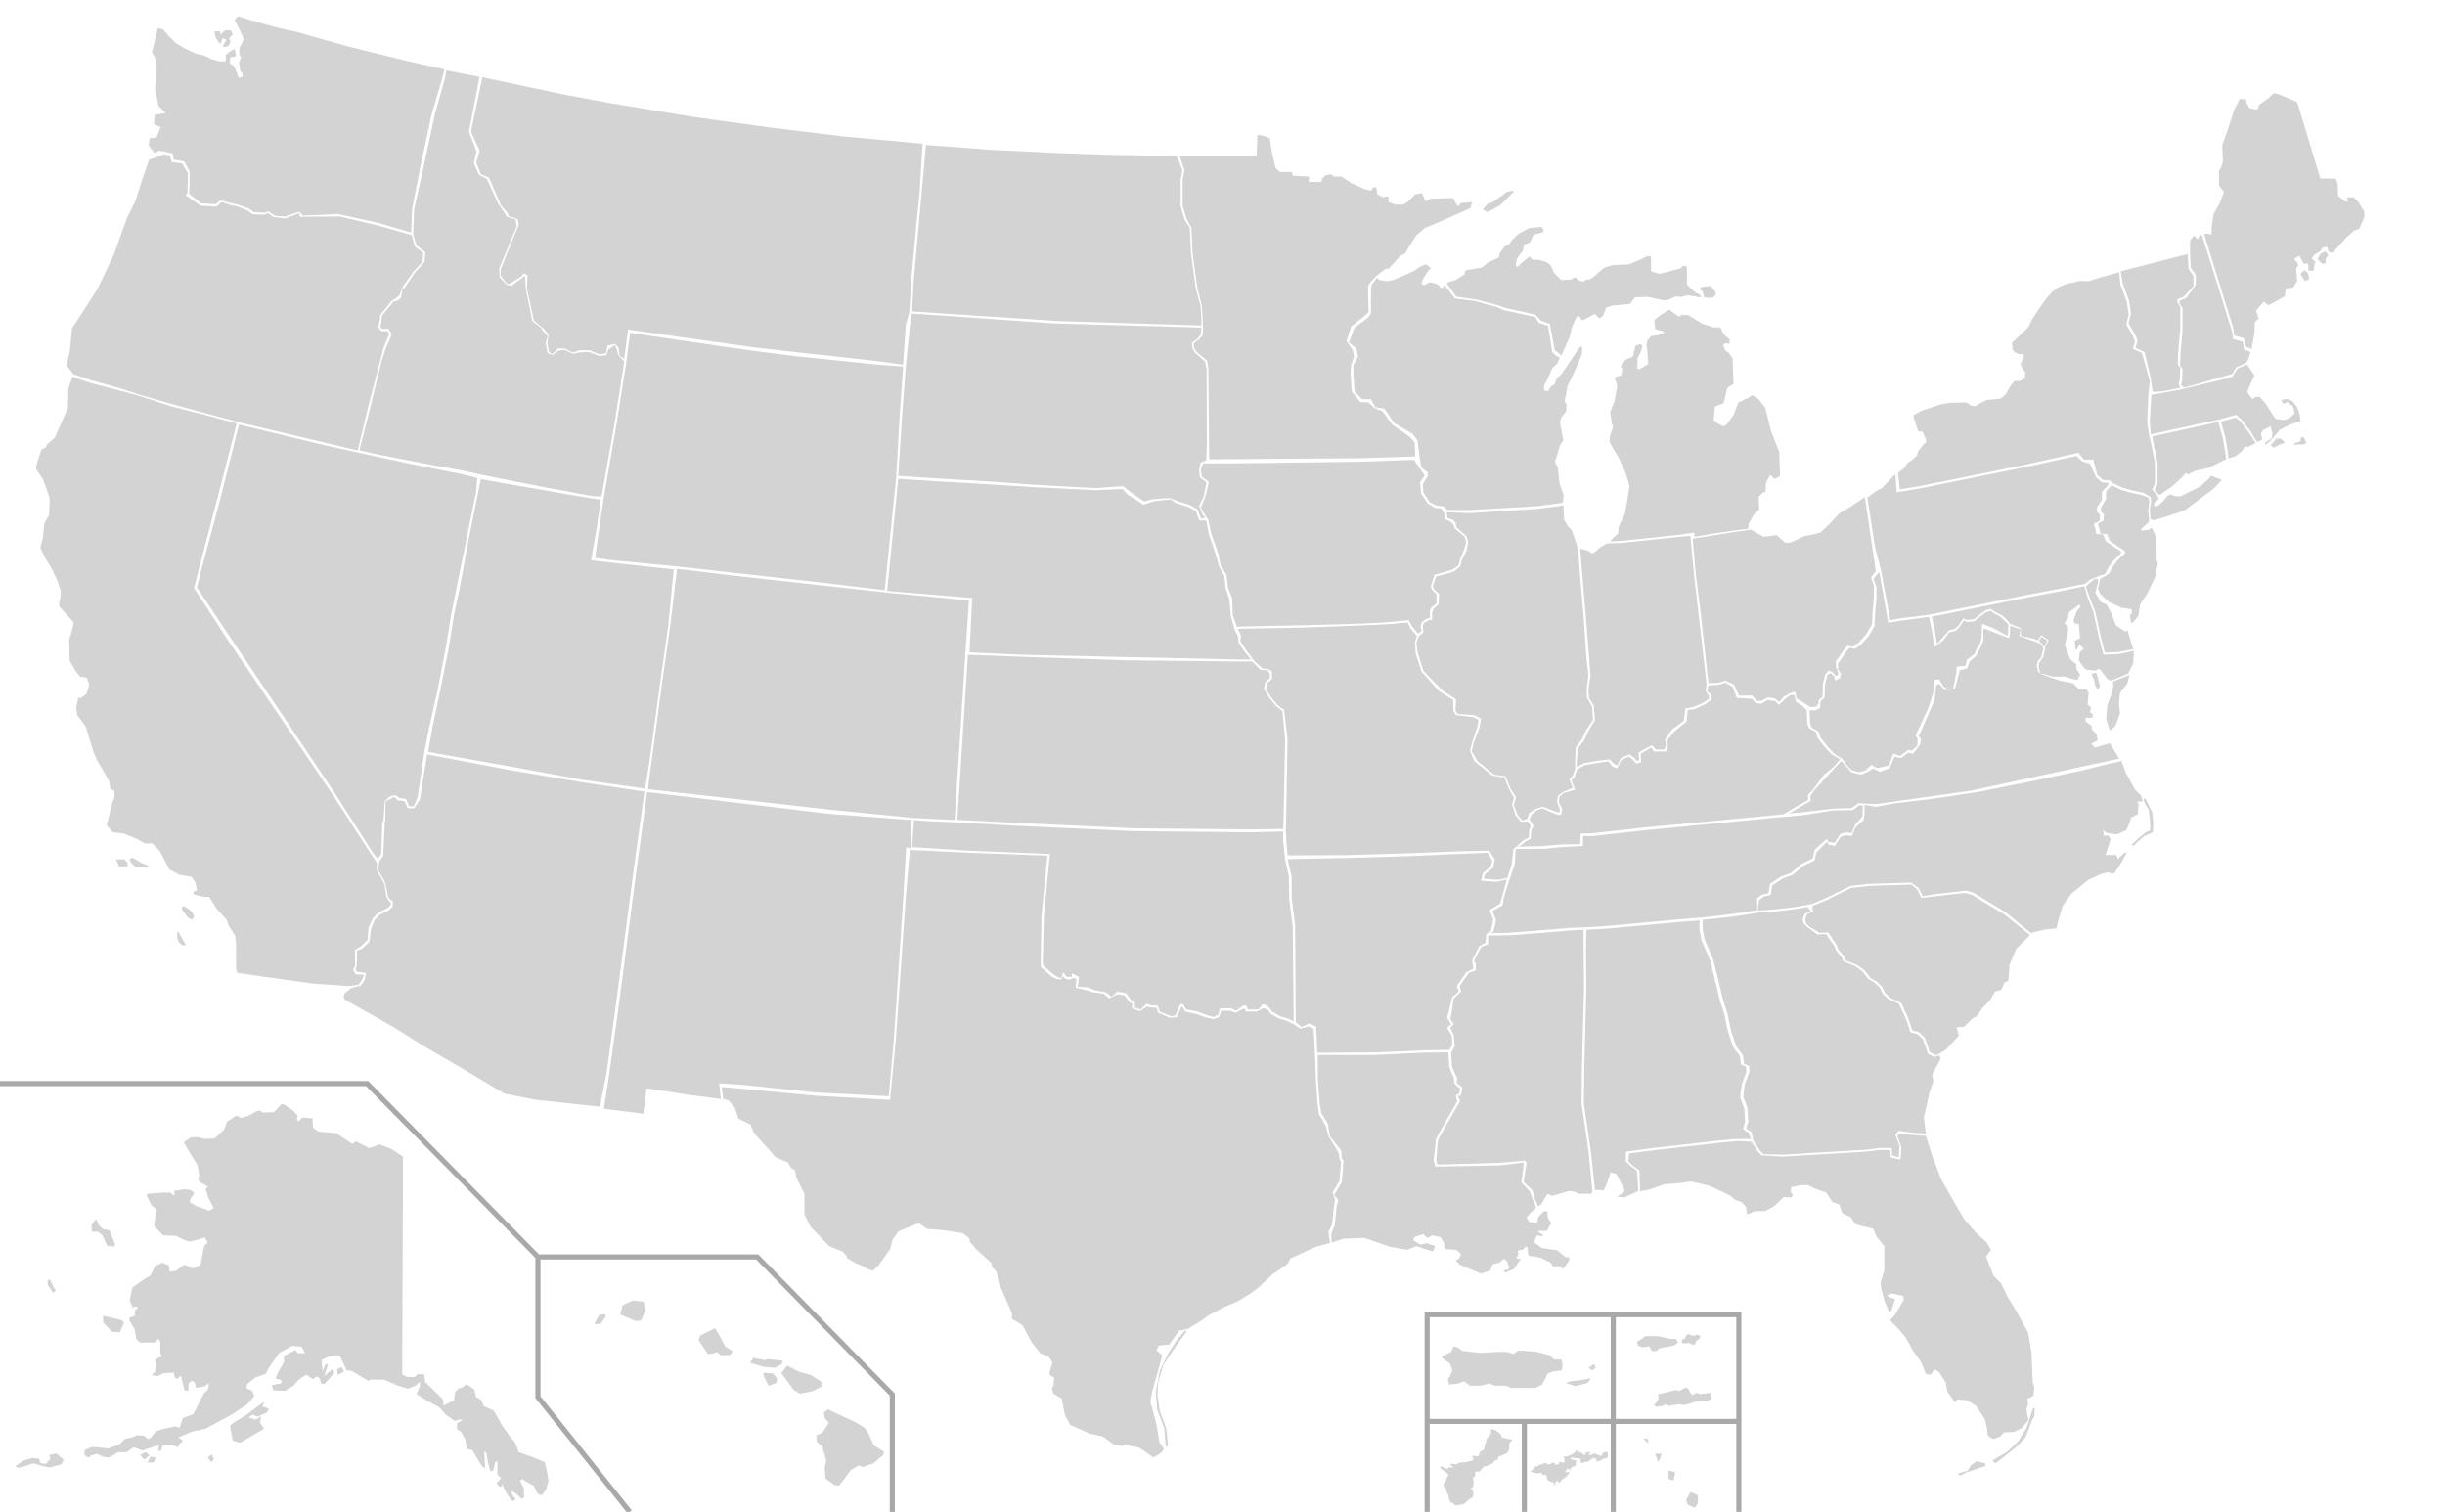 <?xml version="1.0" encoding="UTF-8" standalone="no"?>
<svg xmlns="http://www.w3.org/2000/svg" width="959" height="593">
<g fill="#d3d3d3">
<path id="HI" d="M 233.088,519.309 L 235.027,515.753 L 237.291,515.43 L 237.614,516.238 L 235.512,519.309 z M 243.272,515.591 L 249.415,518.178 L 251.517,517.855 L 253.133,513.975 L 252.487,510.58 L 248.284,510.095 L 244.242,511.873 z M 273.988,525.614 L 277.706,531.111 L 280.131,530.787 L 281.263,530.302 L 282.717,531.596 L 286.436,531.434 L 287.406,529.979 L 284.496,528.201 L 282.556,524.483 L 280.454,520.926 L 274.634,523.836 z M 294.195,534.506 L 295.489,532.566 L 300.177,533.536 L 300.824,533.051 L 306.967,533.697 L 306.643,534.991 L 304.057,536.446 L 299.692,536.122 z M 299.53,539.679 L 301.47,543.559 L 304.542,542.427 L 304.865,540.81 L 303.248,538.709 L 299.53,538.385 z M 306.482,538.547 L 308.745,535.637 L 313.433,538.062 L 317.798,539.194 L 322.163,541.942 L 322.163,543.882 L 318.606,545.66 L 313.756,546.63 L 311.332,545.175 z M 323.133,554.067 L 324.749,552.773 L 328.144,554.39 L 335.742,557.947 L 339.137,560.048 L 340.754,562.473 L 342.694,566.838 L 346.735,569.424 L 346.412,570.718 L 342.532,573.951 L 338.329,575.406 L 336.874,574.759 L 333.802,576.538 L 331.378,579.771 L 329.114,582.681 L 327.336,582.519 L 323.779,579.932 L 323.456,575.406 L 324.103,572.981 L 322.486,567.323 L 320.385,565.545 L 320.223,562.958 L 322.486,561.988 L 324.588,558.916 L 325.073,557.947 L 323.456,556.168 z"/>
<path id="AK" d="M 158.077,453.675 L 157.753,539.032 L 159.37,540.002 L 162.442,540.164 L 163.897,539.032 L 166.483,539.032 L 166.645,541.942 L 173.596,548.732 L 174.081,551.318 L 177.476,549.378 L 178.123,549.217 L 178.446,546.145 L 179.901,544.529 L 181.033,544.367 L 182.973,542.912 L 186.044,545.014 L 186.691,547.924 L 188.631,549.055 L 189.762,551.48 L 193.642,553.258 L 197.037,559.24 L 199.785,563.12 L 202.049,565.868 L 203.504,569.586 L 208.515,571.364 L 213.688,573.466 L 214.658,577.831 L 215.143,580.902 L 214.173,584.297 L 212.395,586.561 L 210.778,585.752 L 209.323,582.681 L 206.575,581.226 L 204.797,580.094 L 203.988,580.902 L 205.443,583.651 L 205.605,587.369 L 204.473,587.854 L 202.534,585.914 L 200.432,584.621 L 200.917,586.237 L 202.21,588.015 L 201.402,588.824 C 201.402,588.824 200.594,588.5 200.109,587.854 C 199.624,587.207 198.007,584.459 198.007,584.459 L 197.037,582.196 C 197.037,582.196 196.714,583.489 196.067,583.166 C 195.42,582.842 194.774,581.711 194.774,581.711 L 196.552,579.771 L 195.097,578.316 L 195.097,573.304 L 194.289,573.304 L 193.481,576.699 L 192.349,577.184 L 191.379,573.466 L 190.732,569.748 L 189.924,569.263 L 190.247,574.921 L 190.247,576.053 L 188.792,574.759 L 185.236,568.778 L 183.134,568.293 L 182.488,564.575 L 180.871,561.665 L 179.254,560.533 L 179.254,558.27 L 181.356,556.977 L 180.871,556.653 L 178.284,557.3 L 174.889,554.875 L 172.303,551.965 L 167.453,549.378 L 163.412,546.792 L 164.705,543.559 L 164.705,541.942 L 162.927,543.559 L 160.017,544.69 L 156.298,543.559 L 150.64,541.134 L 145.144,541.134 L 144.497,541.619 L 138.031,537.739 L 135.929,537.416 L 133.181,531.596 L 129.624,531.919 L 126.068,533.374 L 126.553,537.901 L 127.684,534.991 L 128.654,535.314 L 127.199,539.679 L 130.433,536.931 L 131.079,538.547 L 127.199,542.912 L 125.906,542.589 L 125.421,540.649 L 124.128,539.84 L 122.835,540.972 L 120.086,539.194 L 117.015,541.295 L 115.236,543.397 L 111.842,545.499 L 107.153,545.337 L 106.668,543.235 L 110.387,542.589 L 110.387,541.295 L 108.123,540.649 L 109.093,538.224 L 111.357,534.344 L 111.357,532.566 L 111.518,531.757 L 115.883,529.494 L 116.853,530.787 L 119.601,530.787 L 118.308,528.201 L 114.59,527.878 L 109.578,530.626 L 107.153,534.021 L 105.375,536.607 L 104.244,538.87 L 100.04,540.325 L 96.969,542.912 L 96.645,544.529 L 98.909,545.499 L 99.717,547.6 L 96.969,550.833 L 90.502,555.037 L 82.743,559.24 L 80.641,560.371 L 75.306,561.503 L 69.971,563.766 L 71.75,565.06 L 70.295,566.515 L 69.81,567.646 L 67.061,566.676 L 63.828,566.838 L 63.02,569.101 L 62.05,569.101 L 62.373,566.676 L 58.817,567.97 L 55.907,568.939 L 52.512,567.646 L 49.602,569.586 L 46.369,569.586 L 44.267,570.879 L 42.651,571.688 L 40.549,571.364 L 37.962,570.233 L 35.699,570.879 L 34.729,571.849 L 33.113,570.718 L 33.113,568.778 L 36.184,567.485 L 42.489,568.131 L 46.854,566.515 L 48.955,564.413 L 51.865,563.766 L 53.644,562.958 L 56.392,563.12 L 58.008,564.413 L 58.978,564.09 L 61.242,561.341 L 64.313,560.371 L 67.708,559.725 L 69.001,559.401 L 69.648,559.886 L 70.456,559.886 L 71.75,556.168 L 75.791,554.713 L 77.731,550.995 L 79.994,546.469 L 81.611,545.014 L 81.934,542.427 L 80.318,543.72 L 76.923,544.367 L 76.276,541.942 L 74.983,541.619 L 74.013,542.589 L 73.851,545.499 L 72.396,545.337 L 70.941,539.517 L 69.648,540.81 L 68.516,540.325 L 68.193,538.385 L 64.152,538.547 L 62.05,539.679 L 59.463,539.355 L 60.918,537.901 L 61.403,535.314 L 60.757,533.374 L 62.212,532.404 L 63.505,532.242 L 62.858,530.464 L 62.858,526.099 L 61.888,525.129 L 61.08,526.584 L 54.937,526.584 L 53.482,525.291 L 52.835,521.411 L 50.734,517.855 L 50.734,516.885 L 52.835,516.076 L 52.997,513.975 L 54.129,512.843 L 53.32,512.358 L 52.027,512.843 L 50.895,510.095 L 51.865,505.083 L 56.392,501.85 L 58.978,500.233 L 60.918,496.515 L 63.667,495.222 L 66.253,496.354 L 66.576,498.779 L 69.001,498.455 L 72.235,496.03 L 73.851,496.677 L 74.821,497.324 L 76.438,497.324 L 78.701,496.03 L 79.509,491.665 C 79.509,491.665 79.833,488.756 80.479,488.271 C 81.126,487.786 81.449,487.301 81.449,487.301 L 80.318,485.361 L 77.731,486.169 L 74.498,486.977 L 72.558,486.492 L 69.001,484.714 L 63.99,484.552 L 60.433,480.834 L 60.918,476.954 L 61.565,474.529 L 59.463,472.751 L 57.523,469.033 L 58.008,468.225 L 64.798,467.74 L 66.9,467.74 L 67.87,468.71 L 68.516,468.71 L 68.355,467.093 L 72.235,466.446 L 74.821,466.77 L 76.276,467.901 L 74.821,470.003 L 74.336,471.458 L 77.084,473.074 L 82.096,474.853 L 83.874,473.883 L 81.611,469.518 L 80.641,466.285 L 81.611,465.476 L 78.216,463.536 L 77.731,462.405 L 78.216,460.788 L 77.408,456.908 L 74.498,452.22 L 72.073,448.017 L 74.983,446.077 L 78.216,446.077 L 79.994,446.724 L 84.198,446.562 L 87.916,443.005 L 89.047,439.934 L 92.766,437.509 L 94.382,438.479 L 97.13,437.832 L 100.849,435.731 L 101.98,435.569 L 102.95,436.377 L 107.477,436.216 L 110.225,433.144 L 111.357,433.144 L 114.913,435.569 L 116.853,437.671 L 116.368,438.802 L 117.015,439.934 L 118.631,438.317 L 122.511,438.641 L 122.835,442.359 L 124.775,443.814 L 131.888,444.46 L 138.192,448.664 L 139.647,447.694 L 144.82,450.28 L 146.922,449.634 L 148.862,448.825 L 153.712,450.765 L 158.077,453.675 z M 42.974,482.612 L 45.076,487.947 L 44.914,488.917 L 42.004,488.594 L 40.226,484.552 L 38.447,483.097 L 36.022,483.097 L 35.861,480.511 L 37.639,478.086 L 38.771,480.511 L 40.226,481.966 z M 40.387,516.076 L 44.106,516.885 L 47.824,517.855 L 48.632,518.824 L 47.015,522.543 L 43.944,522.381 L 40.549,518.824 z M 19.695,502.012 L 20.826,504.598 L 21.958,506.215 L 20.826,507.023 L 18.725,503.952 L 18.725,502.012 z M 5.953,575.083 L 9.348,572.819 L 12.743,571.849 L 15.33,572.173 L 15.815,573.789 L 17.755,574.274 L 19.695,572.334 L 19.371,570.718 L 22.12,570.071 L 25.03,572.658 L 23.898,574.436 L 19.533,575.568 L 16.785,575.083 L 13.067,573.951 L 8.702,575.406 L 7.085,575.729 z M 54.937,570.556 L 56.553,572.496 L 58.655,570.879 L 57.2,569.586 z M 57.847,573.628 L 58.978,571.364 L 61.08,571.688 L 60.272,573.628 z M 81.449,571.688 L 82.904,573.466 L 83.874,572.334 L 83.066,570.394 z M 90.179,559.24 L 91.311,565.06 L 94.221,565.868 L 99.232,562.958 L 103.597,560.371 L 101.98,557.947 L 102.465,555.522 L 100.364,556.815 L 97.454,556.007 L 99.07,554.875 L 101.01,555.683 L 104.89,553.905 L 105.375,552.45 L 102.95,551.642 L 103.759,549.702 L 101.01,551.642 L 96.322,555.198 L 91.472,558.108 z M 132.534,539.355 L 134.959,537.901 L 133.989,536.122 L 132.211,537.092 z"/>
<path id="FL" d="M 755.397,445.507 L 757.663,452.825 L 761.393,462.568 L 766.727,471.944 L 770.446,478.249 L 775.295,483.745 L 779.337,487.463 L 780.954,490.373 L 779.822,491.666 L 779.014,492.96 L 781.924,500.396 L 784.833,503.306 L 787.42,508.641 L 790.976,514.461 L 795.503,522.705 L 796.796,530.303 L 797.281,542.266 L 797.928,544.044 L 797.605,547.439 L 795.18,548.733 L 795.503,550.673 L 794.856,552.612 L 795.18,555.037 L 795.665,556.977 L 792.916,560.211 L 789.845,561.665 L 785.965,561.827 L 784.51,563.444 L 782.085,564.414 L 780.792,563.929 L 779.66,562.959 L 779.337,560.049 L 778.529,556.654 L 775.134,551.481 L 771.577,549.218 L 767.697,548.894 L 766.889,550.188 L 763.818,545.823 L 763.171,542.266 L 760.584,538.225 L 758.806,537.093 L 757.189,539.195 L 755.411,538.871 L 753.31,533.86 L 750.4,529.98 L 747.49,524.645 L 744.903,521.574 L 741.347,517.856 L 743.448,515.431 L 746.682,509.934 L 746.52,508.318 L 741.993,507.348 L 740.377,507.994 L 740.7,508.641 L 743.287,509.611 L 741.832,514.137 L 741.023,514.622 L 739.245,510.581 L 737.952,505.731 L 737.629,502.983 L 739.083,498.295 L 739.083,488.757 L 736.012,485.038 L 734.719,481.967 L 729.546,480.674 L 727.606,480.027 L 725.989,477.44 L 722.594,475.824 L 721.462,472.429 L 718.714,471.459 L 716.289,467.741 L 712.086,466.286 L 709.176,464.831 L 706.59,464.831 L 702.548,465.639 L 702.387,467.579 L 703.195,468.549 L 702.71,469.681 L 699.638,469.519 L 695.92,473.076 L 692.364,475.015 L 688.484,475.015 L 685.251,476.309 L 684.927,473.561 L 683.311,471.621 L 680.401,470.489 L 678.784,469.034 L 670.701,465.154 L 663.103,463.376 L 658.738,464.023 L 652.757,464.508 L 646.775,466.609 L 643.296,467.222 L 643.058,459.172 L 640.472,457.232 L 638.693,455.454 L 639.017,452.383 L 649.201,451.089 L 674.744,448.179 L 681.533,447.533 L 686.969,447.813 L 689.556,451.693 L 691.011,453.148 L 699.109,453.663 L 709.929,453.016 L 731.441,451.723 L 736.887,451.049 L 741.464,451.077 L 741.626,453.986 L 745.45,454.795 L 745.773,449.988 L 744.157,445.461 L 745.111,444.729 L 750.224,445.183 z M 767.943,577.912 L 770.368,577.265 L 771.661,577.023 L 773.116,574.679 L 775.46,573.062 L 776.753,573.547 L 778.451,573.87 L 778.855,574.921 L 775.379,576.134 L 771.176,577.589 L 768.832,578.801 z M 781.441,572.9 L 782.654,573.951 L 785.402,571.85 L 790.737,567.646 L 794.455,563.766 L 796.961,557.138 L 797.931,555.441 L 798.092,552.046 L 797.365,552.531 L 796.395,555.36 L 794.94,559.967 L 791.707,565.221 L 787.342,569.425 L 783.947,571.365 z"/>
<path id="SC" d="M 761.231,412.938 L 759.454,413.907 L 756.867,412.614 L 756.221,410.512 L 754.927,406.956 L 752.664,404.854 L 750.078,404.208 L 748.461,399.358 L 745.713,393.376 L 741.51,391.437 L 739.408,389.497 L 738.115,386.91 L 736.013,384.97 L 733.75,383.677 L 731.487,380.767 L 728.415,378.504 L 723.889,376.725 L 723.404,375.27 L 720.979,372.361 L 720.494,370.906 L 717.099,365.732 L 713.704,365.894 L 709.662,363.469 L 708.369,362.176 L 708.046,360.398 L 708.854,358.458 L 711.117,357.488 L 710.794,355.386 L 716.937,352.8 L 725.99,348.273 L 733.265,347.465 L 749.754,346.98 L 752.018,348.92 L 753.634,352.153 L 757.999,351.668 L 770.609,350.213 L 773.518,351.021 L 786.128,358.619 L 796.236,366.741 L 790.815,372.199 L 788.228,378.343 L 787.743,384.647 L 786.127,385.456 L 784.995,388.204 L 782.57,388.85 L 780.469,392.407 L 777.72,395.155 L 775.457,398.55 L 773.84,399.358 L 770.284,402.753 L 767.374,402.915 L 768.344,406.148 L 763.333,411.645 z"/>
<path id="GA" d="M 689.616,357.973 L 684.767,358.781 L 676.36,359.913 L 667.792,360.802 L 667.792,362.984 L 667.954,365.086 L 668.601,368.481 L 671.995,376.402 L 674.42,386.263 L 675.875,392.406 L 677.492,397.256 L 678.947,404.208 L 681.048,410.512 L 683.635,413.907 L 684.12,417.302 L 686.06,418.111 L 686.222,420.212 L 684.443,425.062 L 683.958,428.295 L 683.797,430.235 L 685.413,434.6 L 685.737,439.935 L 684.928,442.36 L 685.575,443.168 L 687.03,443.976 L 687.677,447.371 L 690.263,451.251 L 691.718,452.706 L 699.639,452.868 L 710.459,452.221 L 731.972,450.928 L 737.417,450.253 L 741.995,450.281 L 742.156,453.191 L 744.743,453.999 L 745.066,449.634 L 743.449,445.108 L 744.581,443.491 L 750.401,444.3 L 755.378,444.617 L 754.603,438.319 L 756.866,428.296 L 758.321,424.092 L 757.836,421.506 L 761.171,415.262 L 760.66,413.91 L 758.747,414.614 L 756.16,413.321 L 755.514,411.22 L 754.22,407.663 L 751.957,405.561 L 749.37,404.915 L 747.754,400.065 L 744.829,393.73 L 740.626,391.79 L 738.524,389.85 L 737.231,387.264 L 735.129,385.324 L 732.866,384.03 L 730.603,381.12 L 727.531,378.857 L 723.005,377.079 L 722.52,375.624 L 720.095,372.714 L 719.61,371.259 L 716.215,366.351 L 712.82,366.513 L 708.69,363.469 L 707.397,362.176 L 707.074,360.398 L 707.882,358.458 L 710.233,357.223 L 709.1,356 L 709.177,355.709 L 703.358,356.679 L 696.406,357.488 z"/>
<path id="AL" d="M 625.598,466.771 L 623.982,451.574 L 621.234,432.822 L 621.396,418.757 L 622.204,387.718 L 622.042,371.067 L 622.207,364.648 L 629.964,364.277 L 657.769,361.691 L 666.692,361.029 L 666.544,363.211 L 666.706,365.313 L 667.352,368.708 L 670.747,376.629 L 673.172,386.49 L 674.627,392.633 L 676.244,397.483 L 677.699,404.435 L 679.8,410.739 L 682.387,414.134 L 682.872,417.529 L 684.812,418.337 L 684.973,420.439 L 683.195,425.289 L 682.71,428.522 L 682.548,430.462 L 684.165,434.827 L 684.488,440.162 L 683.68,442.587 L 684.327,443.395 L 685.782,444.203 L 686.817,446.738 L 680.512,446.738 L 673.722,447.385 L 648.18,450.295 L 637.768,451.702 L 637.672,455.454 L 639.45,457.232 L 642.037,459.172 L 642.618,467.108 L 637.076,469.681 L 634.328,469.357 L 637.076,467.417 L 637.076,466.447 L 634.004,460.466 L 631.741,459.819 L 630.286,464.184 L 628.993,466.932 L 628.346,466.771 z"/>
<path id="NC" d="M 832.107,298.472 L 833.817,303.17 L 837.373,309.637 L 839.798,312.062 L 840.445,314.325 L 838.02,314.487 L 838.828,315.133 L 838.505,319.336 L 835.918,320.63 L 835.271,322.731 L 833.978,325.641 L 830.26,327.258 L 827.835,326.934 L 826.38,326.773 L 824.764,325.48 L 825.087,326.773 L 825.087,327.743 L 827.027,327.743 L 827.835,329.036 L 825.895,335.341 L 830.098,335.341 L 830.745,336.957 L 833.008,334.694 L 834.302,334.209 L 832.362,337.766 L 829.29,342.616 L 827.997,342.616 L 826.865,342.131 L 824.117,342.777 L 818.944,345.202 L 812.477,350.537 L 809.082,355.225 L 807.143,361.691 L 806.658,364.116 L 801.969,364.601 L 796.516,365.938 L 786.57,357.736 L 773.96,350.137 L 771.05,349.329 L 758.441,350.784 L 754.164,351.534 L 752.548,348.301 L 749.577,346.184 L 733.088,346.669 L 725.813,347.478 L 716.76,352.004 L 710.617,354.591 L 709.001,354.914 L 703.181,355.884 L 696.229,356.692 L 689.44,357.177 L 689.94,353.123 L 691.718,351.668 L 694.466,351.021 L 695.113,347.303 L 699.316,344.555 L 703.196,343.1 L 707.399,339.543 L 711.764,337.442 L 712.411,334.37 L 716.29,330.49 L 716.937,330.329 C 716.937,330.329 716.937,331.46 717.745,331.46 C 718.554,331.46 719.685,331.784 719.685,331.784 L 721.949,328.227 L 724.05,327.581 L 726.313,327.904 L 727.93,324.347 L 730.84,321.761 L 731.325,319.659 L 731.325,315.698 L 735.851,316.426 L 742.988,315.133 L 758.807,313.193 L 775.943,310.606 L 795.865,306.606 L 815.598,302.441 L 826.963,299.644 z M 836.002,331.46 L 838.589,328.954 L 841.741,326.367 L 843.277,325.721 L 843.438,323.7 L 842.792,317.557 L 841.337,315.213 L 840.69,313.354 L 841.418,313.111 L 844.166,318.608 L 844.57,323.053 L 844.408,326.448 L 841.013,327.984 L 838.184,330.409 L 837.053,331.621 z"/>
<path id="TN" d="M 697.053,320.629 L 645.16,325.641 L 629.4,327.419 L 624.779,327.932 L 620.911,327.904 L 620.911,331.784 L 612.504,332.269 L 605.553,332.915 L 594.457,332.968 L 594.192,338.804 L 592.054,345.079 L 591.059,348.095 L 589.71,352.476 L 589.387,355.063 L 585.345,357.326 L 586.8,360.883 L 585.83,365.247 L 584.862,366.037 L 592.118,365.843 L 616.205,363.903 L 621.54,363.741 L 629.623,363.256 L 657.429,360.67 L 667.6,359.861 L 676.02,358.891 L 684.426,357.76 L 689.276,356.951 L 689.145,352.442 L 690.924,350.987 L 693.672,350.34 L 694.319,346.622 L 698.522,343.874 L 702.402,342.419 L 706.605,338.863 L 710.97,336.761 L 711.843,333.236 L 716.177,329.356 L 716.824,329.194 C 716.824,329.194 716.824,330.326 717.632,330.326 C 718.44,330.326 719.572,330.649 719.572,330.649 L 721.835,327.092 L 723.937,326.446 L 726.2,326.769 L 727.817,323.213 L 729.932,320.966 L 730.531,320 L 730.707,316.067 L 729.223,315.779 L 726.798,317.719 L 718.877,317.881 L 706.882,319.782 z"/>
<path id="RI" d="M 874.07,179.823 L 873.587,175.619 L 872.779,171.254 L 871.081,165.354 L 876.82,163.818 L 878.437,164.949 L 881.832,169.314 L 884.741,173.761 L 881.83,175.297 L 880.536,175.135 L 879.405,176.914 L 876.98,178.853 z"/>
<path id="CT" d="M 873.193,180.05 L 872.566,175.846 L 871.757,171.481 L 870.141,165.5 L 865.989,166.404 L 844.165,171.173 L 844.811,174.487 L 846.266,181.762 L 846.266,189.845 L 845.135,192.108 L 846.967,194.218 L 851.923,190.816 L 855.479,187.583 L 857.419,185.482 L 858.227,186.128 L 860.975,184.673 L 866.149,183.542 z"/>
<path id="MA" d="M 899.977,173.851 L 902.149,173.165 L 902.606,171.451 L 903.635,171.565 L 904.664,173.851 L 903.406,174.308 L 899.52,174.423 z M 890.604,174.651 L 892.89,172.022 L 894.49,172.022 L 896.319,173.508 L 893.919,174.537 L 891.747,175.566 z M 855.804,152.663 L 873.264,148.46 L 875.527,147.813 L 877.629,144.58 L 881.365,142.917 L 884.255,147.33 L 881.83,152.503 L 881.506,153.958 L 883.446,156.544 L 884.578,155.736 L 886.356,155.736 L 888.619,158.323 L 892.499,164.304 L 896.056,164.789 L 898.319,163.819 L 900.097,162.041 L 899.289,159.293 L 897.187,157.676 L 895.732,158.484 L 894.763,157.191 L 895.247,156.706 L 897.349,156.544 L 899.127,157.353 L 901.067,159.778 L 902.037,162.687 L 902.361,165.112 L 898.157,166.567 L 894.278,168.507 L 890.398,173.034 L 888.458,174.489 L 888.458,173.519 L 890.883,172.064 L 891.368,170.285 L 890.559,167.214 L 887.649,168.669 L 886.841,170.124 L 887.326,172.387 L 885.26,173.387 L 882.513,168.86 L 879.118,164.496 L 877.047,162.683 L 870.514,164.559 L 865.422,165.61 L 843.597,170.379 L 843.195,165.434 L 843.841,154.846 L 849.015,153.957 z"/>
<path id="ME" d="M 923.215,77.331 L 925.155,79.432 L 927.418,83.15 L 927.418,85.09 L 925.316,89.779 L 923.376,90.425 L 919.982,93.497 L 915.132,98.993 C 915.132,98.993 914.485,98.993 913.838,98.993 C 913.192,98.993 912.868,96.892 912.868,96.892 L 911.09,97.053 L 910.12,98.508 L 907.695,99.963 L 906.725,101.418 L 908.342,102.873 L 907.857,103.52 L 907.372,106.268 L 905.432,106.106 L 905.432,104.49 L 905.109,103.196 L 903.654,103.52 L 901.876,100.287 L 899.774,101.58 L 901.067,103.035 L 901.391,104.166 L 900.582,105.46 L 900.906,108.531 L 901.067,110.148 L 899.451,112.734 L 896.541,113.219 L 896.217,116.129 L 890.883,119.201 L 889.589,119.686 L 887.973,118.231 L 884.901,121.787 L 885.871,125.021 L 884.416,126.314 L 884.255,130.679 L 883.131,136.938 L 880.669,135.782 L 880.184,132.711 L 876.304,131.579 L 875.981,128.831 L 868.706,105.39 L 864.508,91.75 L 865.928,91.632 L 867.442,92.042 L 867.442,89.455 L 868.25,83.959 L 870.837,79.271 L 872.292,75.229 L 870.352,72.804 L 870.352,66.823 L 871.16,65.853 L 871.968,63.105 L 871.807,61.65 L 871.645,56.8 L 873.423,51.95 L 876.333,43.059 L 878.435,38.856 L 879.728,38.856 L 881.021,39.017 L 881.021,40.149 L 882.315,42.412 L 885.063,43.059 L 885.871,42.25 L 885.871,41.28 L 889.913,38.371 L 891.691,36.592 L 893.146,36.754 L 899.127,39.179 L 901.067,40.149 L 910.12,70.056 L 916.102,70.056 L 916.91,71.996 L 917.072,76.846 L 919.982,79.109 L 920.79,79.109 L 920.952,78.624 L 920.467,77.492 z M 902.283,107.478 L 903.819,105.942 L 905.193,106.993 L 905.759,109.418 L 904.061,110.307 z M 908.992,101.578 L 910.77,103.437 C 910.77,103.437 912.063,103.518 912.063,103.194 C 912.063,102.871 912.306,101.173 912.306,101.173 L 913.195,100.365 L 912.387,98.587 L 910.366,99.314 z"/>
<path id="NH" d="M 880.799,142.425 L 881.668,141.348 L 882.758,138.057 L 880.215,137.144 L 879.73,134.072 L 875.85,132.941 L 875.527,130.192 L 868.252,106.752 L 863.651,92.209 L 862.754,92.203 L 862.107,93.82 L 861.46,93.335 L 860.49,92.365 L 859.036,94.305 L 858.987,99.337 L 859.299,105.004 L 861.239,107.753 L 861.239,111.794 L 857.52,116.857 L 854.934,117.989 L 854.934,119.12 L 856.066,120.898 L 856.066,129.466 L 855.257,138.681 L 855.096,143.531 L 856.066,144.824 L 855.904,149.351 L 855.419,151.129 L 856.874,152.015 L 873.264,147.325 L 875.527,146.679 L 877.061,144.126 z"/>
<path id="VT" d="M 844.344,153.726 L 843.535,148.068 L 841.145,138.097 L 840.498,137.773 L 837.588,136.48 L 838.396,133.57 L 837.588,131.469 L 834.888,126.829 L 835.858,122.949 L 835.05,117.776 L 832.625,111.309 L 831.819,106.387 L 858.067,99.639 L 858.391,105.458 L 860.331,108.206 L 860.331,112.248 L 856.613,116.29 L 854.026,117.421 L 854.026,118.553 L 855.158,120.331 L 855.158,128.899 L 854.349,138.114 L 854.188,142.964 L 855.158,144.257 L 854.996,148.783 L 854.511,150.562 L 855.172,152.128 L 848.22,153.503 z"/>
<path id="NY" d="M 828.614,189.422 L 827.483,188.452 L 824.896,188.291 L 822.633,186.351 L 821.002,180.222 L 817.544,180.312 L 815.1,177.604 L 795.715,181.986 L 752.713,190.716 L 745.183,191.944 L 744.445,185.475 L 745.873,184.35 L 747.167,183.218 L 748.136,181.602 L 749.915,180.47 L 751.855,178.692 L 752.34,177.075 L 754.441,174.327 L 755.573,173.357 L 755.411,172.387 L 754.118,169.316 L 752.34,169.154 L 750.4,163.011 L 753.31,161.232 L 757.674,159.778 L 761.716,158.484 L 764.949,157.999 L 771.254,157.838 L 773.194,159.131 L 774.81,159.293 L 776.912,157.999 L 779.499,156.868 L 784.672,156.383 L 786.773,154.604 L 788.552,151.371 L 790.168,149.431 L 792.27,149.431 L 794.21,148.3 L 794.371,146.036 L 792.916,143.935 L 792.593,142.48 L 793.725,140.378 L 793.725,138.923 L 791.946,138.923 L 790.168,138.115 L 789.36,136.983 L 789.198,134.397 L 795.018,128.9 L 795.665,128.092 L 797.12,125.182 L 800.029,120.656 L 802.778,116.938 L 804.879,114.513 L 807.294,112.687 L 810.376,111.441 L 815.872,110.148 L 819.105,110.309 L 823.632,108.855 L 831.197,106.783 L 831.717,111.763 L 834.142,118.229 L 834.95,123.403 L 833.98,127.282 L 836.567,131.809 L 837.375,133.911 L 836.567,136.82 L 839.477,138.114 L 840.123,138.437 L 843.195,149.43 L 842.659,154.49 L 842.174,165.321 L 842.982,170.817 L 843.79,174.374 L 845.245,181.649 L 845.245,189.732 L 844.113,191.995 L 845.953,193.988 L 846.749,195.666 L 844.809,197.444 L 845.133,198.738 L 846.426,198.414 L 847.881,197.121 L 850.144,194.535 L 851.276,193.888 L 852.892,194.535 L 855.156,194.696 L 863.077,190.816 L 865.987,188.068 L 867.28,186.613 L 871.483,188.23 L 868.089,191.786 L 864.209,194.696 L 857.096,200.031 L 854.509,201.001 L 848.689,202.941 L 844.648,204.073 L 843.473,203.54 L 843.229,199.851 L 843.714,197.103 L 843.552,195.001 L 840.739,193.302 L 836.212,192.332 L 832.332,191.201 z"/>
<path id="NJ" d="M 828.16,190.33 L 826.059,192.755 L 826.059,195.827 L 824.119,198.898 L 823.957,200.515 L 825.25,201.808 L 825.089,204.233 L 822.826,205.365 L 823.634,208.113 L 823.796,209.244 L 826.544,209.568 L 827.514,212.154 L 831.07,214.579 L 833.495,216.196 L 833.495,217.004 L 830.262,220.076 L 828.645,222.339 L 827.19,225.087 L 824.927,226.381 L 823.715,227.108 L 823.472,228.32 L 822.863,230.927 L 823.955,233.171 L 827.188,236.081 L 832.038,238.345 L 836.08,238.991 L 836.241,240.446 L 835.433,241.416 L 835.756,244.164 L 836.565,244.164 L 838.666,241.739 L 839.475,236.89 L 842.223,232.848 L 845.294,226.382 L 846.426,220.885 L 845.779,219.754 L 845.618,210.377 L 844.001,206.982 L 842.87,207.791 L 840.121,208.114 L 839.636,207.629 L 840.768,206.659 L 842.87,204.719 L 842.933,203.625 L 842.548,200.191 L 843.033,197.443 L 842.871,195.342 L 840.285,194.21 L 835.758,193.24 L 831.879,192.108 z"/>
<path id="PA" d="M 822.207,226.46 L 823.339,225.813 L 825.602,225.201 L 827.057,222.452 L 828.673,220.189 L 831.907,217.118 L 831.907,216.309 L 829.482,214.693 L 825.925,212.268 L 824.955,209.681 L 822.207,209.358 L 822.045,208.226 L 821.237,205.478 L 823.5,204.346 L 823.662,201.922 L 822.369,200.628 L 822.53,199.012 L 824.47,195.94 L 824.47,192.869 L 826.814,190.444 L 827.029,189.36 L 824.442,189.199 L 822.179,187.259 L 819.754,181.924 L 816.749,180.993 L 814.419,178.852 L 795.828,182.894 L 752.826,191.623 L 743.935,193.078 L 743.439,185.995 L 737.952,191.625 L 736.659,192.11 L 732.456,195.119 L 735.367,214.256 L 737.849,223.985 L 741.421,243.247 L 744.69,242.609 L 756.633,241.107 L 794.56,233.441 L 809.436,230.618 L 817.737,228.996 L 818.004,228.757 L 820.105,227.141 z"/>
<path id="DE" d="M 822.353,230.423 L 822.942,228.32 L 822.963,227.116 L 821.694,227.027 L 819.592,228.644 L 818.137,230.099 L 819.592,234.302 L 821.856,239.96 L 823.957,249.66 L 825.574,255.964 L 830.585,255.803 L 836.727,254.591 L 834.463,247.236 L 833.493,247.721 L 829.937,245.296 L 828.158,240.608 L 826.218,237.051 L 823.955,236.081 L 821.854,232.525 z"/>
<path id="MD" d="M 836.953,255.305 L 830.812,256.597 L 825.006,256.759 L 823.163,249.66 L 821.061,239.96 L 818.798,234.302 L 817.51,229.904 L 810.004,231.526 L 795.127,234.349 L 757.676,241.9 L 758.807,246.912 L 759.777,252.57 L 760.101,252.247 L 762.202,249.822 L 764.465,247.204 L 766.89,246.589 L 768.345,245.134 L 770.124,242.547 L 771.417,243.194 L 774.327,242.87 L 776.913,240.769 L 778.92,239.315 L 780.765,238.83 L 782.41,239.96 L 785.32,241.415 L 787.26,243.194 L 788.472,244.729 L 792.594,246.427 L 792.594,249.337 L 798.091,250.63 L 799.235,251.172 L 800.647,249.144 L 803.529,251.114 L 802.251,253.596 L 801.486,257.581 L 799.707,260.168 L 799.707,262.27 L 800.354,264.048 L 805.418,265.404 L 809.729,265.342 L 812.801,266.312 L 814.902,266.635 L 815.872,264.534 L 814.417,262.432 L 814.417,260.654 L 811.992,258.552 L 809.891,253.056 L 811.184,247.721 L 811.022,245.619 L 809.729,244.326 C 809.729,244.326 811.184,242.709 811.184,242.063 C 811.184,241.416 811.669,239.961 811.669,239.961 L 813.609,238.668 L 815.549,237.051 L 816.034,238.021 L 814.579,239.638 L 813.286,243.356 L 813.609,244.488 L 815.387,244.811 L 815.872,250.307 L 813.771,251.277 L 814.094,254.834 L 814.579,254.672 L 815.711,252.732 L 817.327,254.511 L 815.711,255.804 L 815.387,259.199 L 817.974,262.594 L 821.854,263.079 L 823.47,262.27 L 826.707,266.453 L 828.065,266.99 L 834.719,264.193 L 836.726,260.169 z M 820.321,264.289 L 821.452,266.795 L 821.614,268.573 L 822.746,270.433 C 822.746,270.433 823.635,269.543 823.635,269.22 C 823.635,268.897 822.907,266.149 822.907,266.149 L 822.18,263.804 z"/>
<path id="WV" d="M 756.561,241.967 L 757.673,246.912 L 758.756,253.818 L 762.316,251.07 L 764.579,247.998 L 767.117,247.383 L 768.572,245.928 L 770.35,243.341 L 771.53,243.988 L 774.44,243.665 L 777.027,241.563 L 779.034,240.11 L 780.879,239.625 L 782.183,240.641 L 784.412,241.756 L 786.352,243.534 L 787.726,244.827 L 787.583,249.498 L 781.925,246.427 L 777.398,244.649 L 777.237,249.983 L 776.752,252.085 L 775.135,254.833 L 774.488,256.45 L 771.417,258.875 L 770.932,261.138 L 767.537,261.461 L 767.214,264.533 L 766.082,270.029 L 763.495,270.029 L 762.202,269.221 L 760.586,266.473 L 758.807,266.634 L 758.484,270.999 L 756.382,277.627 L 751.371,288.459 L 752.179,289.752 L 752.018,292.5 L 749.916,294.44 L 748.461,294.117 L 745.228,296.542 L 742.641,295.572 L 740.863,300.26 C 740.863,300.26 737.145,301.068 736.498,301.23 C 735.851,301.391 734.073,299.937 734.073,299.937 L 731.648,302.2 L 729.062,302.846 L 726.152,302.038 L 724.859,300.745 L 722.666,297.721 L 719.524,295.733 L 716.937,292.985 L 714.027,289.267 L 713.381,287.004 L 710.794,285.549 L 709.986,283.932 L 709.743,278.678 L 711.926,278.597 L 713.866,277.789 L 714.027,275.041 L 715.644,273.586 L 715.806,268.574 L 716.775,264.695 L 718.069,264.048 L 719.362,265.179 L 719.847,266.958 L 721.625,265.988 L 722.11,264.371 L 720.979,262.593 L 720.979,260.168 L 721.949,258.875 L 724.212,255.48 L 725.505,254.025 L 727.607,254.51 L 729.87,252.893 L 732.942,249.498 L 735.205,245.619 L 735.528,239.96 L 736.013,234.949 L 736.013,230.261 L 734.881,227.189 L 735.851,225.734 L 737.135,224.441 L 740.626,244.268 L 745.257,243.517 z"/>
<path id="KY" d="M 721.783,297.818 L 719.458,300.501 L 715.255,304.057 L 710.956,309.96 L 709.177,311.738 L 709.177,313.839 L 705.298,315.941 L 699.639,319.336 L 696.12,319.72 L 644.252,324.619 L 628.492,326.398 L 623.871,326.91 L 620.003,326.883 L 619.776,331.103 L 611.597,331.247 L 604.645,331.894 L 594.215,332.1 L 596.127,331.878 L 598.307,330.116 L 600.365,328.973 L 600.594,325.772 L 601.508,323.943 L 599.901,321.404 L 600.703,319.497 L 602.966,317.719 L 605.068,317.073 L 607.816,318.366 L 611.373,319.659 L 612.504,319.336 L 612.666,317.073 L 611.373,314.648 L 611.696,312.384 L 613.636,310.929 L 616.223,310.283 L 617.839,309.636 L 617.031,307.858 L 616.384,305.918 L 617.516,305.11 L 618.567,301.796 L 621.557,300.098 L 627.377,299.128 L 630.934,298.643 L 632.389,300.583 L 634.167,301.391 L 635.945,298.158 L 638.855,296.703 L 640.795,298.32 L 641.603,299.452 L 643.705,298.967 L 643.543,295.572 L 646.453,293.955 L 647.585,293.147 L 648.716,294.763 L 653.404,294.763 L 654.213,292.662 L 653.889,290.399 L 656.799,286.842 L 661.488,282.962 L 661.972,278.436 L 664.721,278.112 L 668.601,276.334 L 671.349,274.394 L 671.025,272.454 L 669.571,270.999 L 670.136,268.817 L 674.259,268.574 L 676.684,267.766 L 679.594,269.383 L 681.21,273.748 L 687.03,274.071 L 688.808,275.849 L 690.91,276.011 L 693.335,274.556 L 696.406,275.041 L 697.7,276.496 L 700.448,273.909 L 702.226,272.616 L 703.843,272.616 L 704.489,275.364 L 706.268,276.334 L 708.689,278.549 L 708.851,284.046 L 709.659,285.662 L 712.246,287.117 L 712.893,289.38 L 715.802,293.099 L 718.389,295.847 z"/>
<path id="OH" d="M 731.436,195.008 L 725.342,199.061 L 721.462,201.324 L 718.068,205.042 L 714.026,208.922 L 710.793,209.731 L 707.883,210.216 L 702.387,212.802 L 700.285,212.964 L 696.89,209.892 L 691.717,210.539 L 689.13,209.084 L 686.749,207.733 L 681.857,208.437 L 671.672,210.053 L 663.912,211.266 L 665.206,225.896 L 666.984,239.637 L 669.571,263.078 L 670.136,267.909 L 674.259,267.78 L 676.684,266.972 L 680.047,268.475 L 682.118,272.84 L 687.257,272.823 L 689.149,274.941 L 690.91,274.876 L 693.448,273.535 L 695.952,273.906 L 697.926,275.361 L 699.653,273.228 L 701.999,271.935 L 704.07,271.254 L 704.716,274.002 L 706.494,274.972 L 709.97,277.316 L 712.153,277.236 L 713.298,276.087 L 713.233,274.7 L 714.85,273.245 L 715.011,268.234 C 715.011,268.234 715.981,264.354 715.981,264.354 L 717.501,262.913 L 719.022,263.818 L 719.847,265.029 L 721.058,264.853 L 720.635,262.442 L 720.071,261.799 L 720.071,259.374 L 721.041,258.08 L 723.304,254.686 L 724.597,253.231 L 726.699,253.716 L 728.962,252.099 L 732.034,248.704 L 734.297,244.824 L 734.507,239.393 L 734.992,234.382 L 734.992,229.693 L 733.86,226.622 L 734.83,225.167 L 735.751,224.212 L 734.346,214.369 z"/>
<path id="MI" d="M 581.619,82.059 L 583.448,80.001 L 585.62,79.201 L 590.993,75.315 L 593.279,74.743 L 593.736,75.2 L 588.592,80.344 L 585.277,82.288 L 583.22,83.202 z M 667.794,114.187 L 668.44,116.693 L 671.674,116.855 L 672.967,115.642 C 672.967,115.642 672.886,114.187 672.563,114.026 C 672.239,113.864 670.946,112.166 670.946,112.166 L 668.764,112.409 L 667.147,112.571 L 666.824,113.702 z M 697.86,177.237 L 694.627,168.992 L 692.364,159.939 L 689.939,156.706 L 687.352,154.928 L 685.736,156.059 L 681.856,157.838 L 679.916,162.849 L 677.168,166.567 L 676.036,167.214 L 674.581,166.567 C 674.581,166.567 671.994,165.112 672.156,164.466 C 672.318,163.819 672.641,159.454 672.641,159.454 L 676.036,158.161 L 676.844,154.766 L 677.491,152.18 L 679.916,150.563 L 679.592,140.54 L 677.976,138.277 L 676.683,137.468 L 675.874,135.367 L 676.683,134.559 L 678.299,134.882 L 678.461,133.265 L 676.036,131.002 L 674.743,128.415 L 672.156,128.415 L 667.63,126.96 L 662.133,123.566 L 659.385,123.566 L 658.738,124.212 L 657.768,123.727 L 654.697,121.464 L 651.787,123.242 L 648.877,125.506 L 649.2,129.062 L 650.17,129.385 L 652.272,129.87 L 652.757,130.679 L 650.17,131.487 L 647.584,131.81 L 646.129,133.589 L 645.805,135.69 L 646.129,137.307 L 646.452,142.803 L 642.896,144.905 L 642.249,144.743 L 642.249,140.54 L 643.542,138.115 L 644.189,135.69 L 643.38,134.882 L 641.441,135.69 L 640.471,139.893 L 637.722,141.025 L 635.944,142.965 L 635.782,143.935 L 636.429,144.743 L 635.782,147.33 L 633.519,147.815 L 633.519,148.946 L 634.328,151.371 L 633.196,157.514 L 631.579,161.556 L 632.226,166.244 L 632.711,167.376 L 631.903,169.801 L 631.579,170.609 L 631.256,173.357 L 634.812,179.338 L 637.722,185.805 L 639.177,190.655 L 638.369,195.343 L 637.399,201.324 L 634.974,206.497 L 634.651,209.246 L 631.392,212.331 L 635.801,212.169 L 657.219,209.906 L 664.497,208.918 L 664.593,210.585 L 671.445,209.372 L 681.743,207.869 L 685.597,207.408 L 685.736,206.821 L 685.897,205.366 L 687.999,201.648 L 689.999,199.91 L 689.777,194.858 L 691.374,193.261 L 692.465,192.918 L 692.687,189.361 L 694.223,186.33 L 695.274,186.937 L 695.435,187.583 L 696.243,187.745 L 698.183,186.775 z M 567.492,111.213 L 568.208,110.633 L 570.957,109.824 L 574.513,107.561 L 574.513,106.591 L 575.16,105.945 L 581.141,104.975 L 583.566,103.035 L 587.931,100.933 L 588.093,99.64 L 590.033,96.73 L 591.811,95.922 L 593.104,94.143 L 595.367,91.88 L 599.732,89.455 L 604.42,88.97 L 605.552,90.102 L 605.229,91.072 L 601.51,92.042 L 600.055,95.113 L 597.792,95.922 L 597.307,98.347 L 594.882,101.58 L 594.559,104.166 L 595.367,104.651 L 596.337,103.52 L 599.894,100.61 L 601.187,101.903 L 603.45,101.903 L 606.684,102.873 L 608.139,104.005 L 609.593,107.076 L 612.342,109.824 L 616.222,109.663 L 617.676,108.693 L 619.293,109.986 L 620.91,110.471 L 622.203,109.663 L 623.335,109.663 L 624.951,108.693 L 628.993,105.136 L 632.388,104.005 L 639.016,103.681 L 643.542,101.741 L 646.129,100.448 L 647.584,100.61 L 647.584,106.268 L 648.069,106.591 L 650.979,107.4 L 652.918,106.915 L 659.062,105.298 L 660.193,104.166 L 661.648,104.651 L 661.648,111.603 L 664.881,114.674 L 666.175,115.321 L 667.468,116.291 L 666.175,116.614 L 665.366,116.291 L 661.648,115.806 L 659.547,116.453 L 657.283,116.291 L 654.05,117.746 L 652.272,117.746 L 646.452,116.453 L 641.279,116.614 L 639.339,119.201 L 632.388,119.847 L 629.963,120.656 L 628.831,123.727 L 627.538,124.859 L 627.053,124.697 L 625.598,123.081 L 621.071,125.506 L 620.425,125.506 L 619.293,123.889 L 618.485,124.051 L 616.545,128.415 L 615.575,132.457 L 612.394,139.458 L 611.217,138.423 L 609.845,137.392 L 607.904,127.104 L 604.36,125.734 L 602.307,123.448 L 590.187,120.704 L 587.332,119.675 L 579.101,117.502 L 571.211,116.359 z"/>
<path id="WY" d="M 354.252,143.776 L 343.703,142.969 L 311.615,139.673 L 295.382,137.616 L 267.033,133.501 L 247.143,130.529 L 245.724,141.704 L 241.885,165.965 L 236.626,196.372 L 235.095,206.888 L 233.426,218.777 L 239.949,219.705 L 265.829,222.205 L 286.398,224.512 L 323.182,228.627 L 347.003,231.487 L 351.507,187.295 L 352.947,161.918 z"/>
<path id="MT" d="M 356.671,122.274 L 357.318,111.123 L 359.577,86.336 C 360.034,81.306 360.661,77.864 360.949,70.926 L 361.888,56.374 L 331.214,53.567 L 301.954,50.01 L 272.693,45.969 L 240.361,40.634 L 221.932,37.239 L 189.208,30.306 L 184.729,51.654 L 188.158,59.198 L 186.787,63.771 L 188.616,68.343 L 191.816,69.715 L 196.437,80.484 L 199.132,83.661 L 199.589,84.804 L 203.019,85.947 L 203.476,88.005 L 196.389,105.609 L 196.389,108.124 L 198.904,111.324 L 199.818,111.324 L 204.619,108.352 L 205.305,107.209 L 206.905,107.895 L 206.677,113.153 L 209.42,125.727 L 212.392,128.242 L 213.307,128.928 L 215.136,131.214 L 214.679,134.644 L 215.364,138.073 L 216.508,138.988 L 218.794,136.701 L 221.537,136.701 L 224.738,138.302 L 227.253,137.387 L 231.368,137.387 L 235.026,138.988 L 237.769,138.53 L 238.227,135.558 L 241.199,134.872 L 242.571,136.244 L 243.028,139.445 L 244.807,140.81 L 246.341,129.245 L 267.033,132.217 L 295.222,136.172 L 311.775,138.069 L 343.221,141.525 L 354.211,143.049 L 355.263,127.621 z"/>
<path id="ID" d="M 162.119,180.96 C 139.509,176.616 147.972,178.113 140.979,176.609 L 145.406,159.106 L 149.75,141.388 L 151.121,137.159 L 153.636,131.215 L 152.379,128.928 L 149.864,129.043 L 149.064,128.014 L 149.521,126.871 L 149.864,123.784 L 154.322,118.297 L 156.151,117.84 L 157.294,116.697 L 157.866,113.496 L 158.78,112.81 L 162.667,106.981 L 166.553,102.637 L 166.782,98.864 L 163.353,96.235 L 162.038,91.834 L 162.438,82.175 L 166.096,65.714 L 170.554,44.91 L 174.327,31.421 L 175.089,27.618 L 188.085,30.146 L 183.927,51.654 L 186.875,59.359 L 185.824,63.931 L 187.813,68.504 L 191.014,70.196 L 195.474,80.003 L 198.169,83.821 L 198.787,84.964 L 202.216,86.108 L 202.674,88.647 L 195.747,105.448 L 196.068,108.765 L 198.743,111.645 L 200.62,112.127 L 205.422,108.513 L 205.786,108.011 L 205.943,108.858 L 206.195,112.993 L 208.778,125.888 L 212.232,128.563 L 212.665,129.41 L 214.815,131.856 L 214.037,134.644 L 214.722,138.394 L 216.668,139.309 L 218.794,137.664 L 221.377,137.183 L 224.738,138.783 L 227.253,138.19 L 231.047,138.029 L 235.026,139.629 L 237.769,139.333 L 238.708,137.002 L 241.199,135.354 L 241.929,137.046 L 242.546,139.284 L 244.855,141.823 L 241.082,165.805 L 235.938,194.813 L 231.779,194.495 L 223.595,192.962 L 213.788,191.133 L 201.625,188.755 L 189.097,186.251 L 180.614,184.411 L 171.355,182.743 z"/>
<path id="WA" d="M 93.573,6.362 L 97.938,7.817 L 107.638,10.565 L 116.206,12.505 L 136.252,18.163 L 159.207,23.821 L 174.368,27.216 L 173.364,31.1 L 169.271,44.91 L 164.812,65.714 L 161.636,81.854 L 161.284,91.233 L 148.103,87.339 L 132.533,83.956 L 118.866,84.551 L 117.285,83.019 L 111.959,84.916 L 107.982,84.666 L 105.261,82.905 L 103.682,83.43 L 99.477,83.202 L 97.602,81.83 L 92.825,80.093 L 91.383,79.887 L 86.397,78.561 L 84.614,80.069 L 78.923,79.726 L 74.102,75.932 L 74.306,75.132 L 74.375,67.198 L 72.249,63.311 L 68.134,62.579 L 67.769,60.225 L 65.254,59.598 L 62.373,59.063 L 60.594,60.033 L 58.331,57.123 L 58.655,54.213 L 61.403,53.89 L 63.019,49.848 L 60.433,48.717 L 60.594,44.999 L 64.959,44.352 L 62.211,41.604 L 60.756,34.491 L 61.403,31.581 L 61.403,23.659 L 59.625,20.426 L 61.888,11.05 L 63.989,11.535 L 66.414,14.445 L 69.163,17.031 L 72.396,18.971 L 76.922,21.073 L 79.994,21.72 L 82.904,23.174 L 86.299,24.144 L 88.562,23.983 L 88.562,21.558 L 89.855,20.426 L 91.957,19.133 L 92.28,20.265 L 92.603,22.043 L 90.34,22.528 L 90.017,24.629 L 91.795,26.084 L 92.927,28.509 L 93.573,30.449 L 95.028,30.288 L 95.19,28.994 L 94.22,27.701 L 93.735,24.468 L 94.543,22.689 L 93.897,21.235 L 93.897,18.971 L 95.675,15.415 L 94.543,12.828 L 92.118,7.978 L 92.442,7.17 z M 84.117,12.341 L 86.137,12.179 L 86.622,13.553 L 88.158,11.937 L 90.502,11.937 L 91.31,13.472 L 89.775,15.17 L 90.421,15.978 L 89.694,17.999 L 88.32,18.403 C 88.32,18.403 87.431,18.484 87.431,18.161 C 87.431,17.837 88.886,15.574 88.886,15.574 L 87.188,15.008 L 86.865,16.463 L 86.137,17.11 L 84.602,14.846 z"/>
<path id="TX" d="M 357.053,333.374 L 379.744,334.46 L 410.837,335.603 L 408.502,359.059 L 408.205,377.212 L 408.274,379.294 L 412.617,383.113 L 414.354,383.935 L 416.163,384.187 L 416.849,382.932 L 417.739,383.798 L 419.476,384.28 L 421.081,383.55 L 422.22,383.959 L 421.923,387.364 L 426.198,388.395 L 428.874,389.217 L 432.829,389.743 L 435.022,391.572 L 438.272,389.995 L 441.059,390.36 L 443.092,393.148 L 444.167,393.469 L 444.007,395.434 L 447.095,396.601 L 449.863,394.796 L 451.371,395.161 L 453.726,395.322 L 454.159,397.195 L 458.799,399.184 L 461.455,398.98 L 463.444,394.865 L 463.785,394.865 L 464.928,396.762 L 469.364,397.769 L 472.701,398.98 L 475.994,399.734 L 478.144,398.98 L 478.991,396.465 L 482.692,396.465 L 484.59,397.219 L 487.654,395.643 L 488.316,395.643 L 488.681,396.762 L 492.956,396.762 L 495.359,395.507 L 497.028,395.803 L 498.443,397.676 L 501.323,399.345 L 504.845,400.42 L 507.588,401.838 L 510.035,403.46 L 513.328,402.57 L 515.269,403.552 L 515.78,413.692 L 516.115,423.394 L 516.801,432.928 L 517.327,436.975 L 520.002,441.572 L 521.077,445.639 L 524.939,451.928 L 525.489,454.808 L 526.014,455.815 L 525.328,463.311 L 522.677,467.698 L 523.636,470.558 L 523.271,473.073 L 522.424,480.389 L 521.053,483.109 L 521.657,487.495 L 515.992,489.08 L 506.131,493.606 L 505.161,495.546 L 502.574,497.486 L 500.473,498.941 L 499.179,499.75 L 493.521,505.084 L 490.773,507.186 L 485.438,510.419 L 479.78,512.844 L 473.475,516.239 L 471.697,517.694 L 465.877,521.25 L 462.482,521.897 L 458.603,527.393 L 454.561,527.717 L 453.591,529.657 L 455.854,531.597 L 454.399,537.093 L 453.106,541.62 L 451.974,545.499 L 451.166,550.026 L 451.974,552.451 L 453.753,559.402 L 454.723,565.545 L 456.501,568.294 L 455.531,569.749 L 452.459,571.688 L 446.801,567.809 L 441.305,566.677 L 440.012,567.162 L 436.778,566.515 L 432.575,563.444 L 427.402,562.312 L 419.804,558.917 L 417.702,555.037 L 416.409,548.571 L 413.176,546.631 L 412.529,544.368 L 413.176,543.721 L 413.499,540.326 L 412.206,539.68 L 411.559,538.71 L 412.853,534.345 L 411.236,532.082 L 408.003,530.788 L 404.608,526.423 L 401.051,519.795 L 396.848,517.209 L 397.01,515.269 L 391.675,502.983 L 390.867,498.78 L 389.089,496.84 L 388.927,495.385 L 382.945,490.05 L 380.359,486.978 L 380.359,485.847 L 377.772,483.745 L 370.983,482.614 L 363.546,481.967 L 360.475,479.704 L 355.948,481.482 L 352.392,482.937 L 350.128,486.17 L 349.158,489.888 L 344.794,496.031 L 342.369,498.456 L 339.782,497.486 L 338.004,496.355 L 336.064,495.708 L 332.184,493.445 L 332.184,492.798 L 330.406,490.858 L 325.233,488.757 L 317.796,480.997 L 315.533,476.309 L 315.533,468.226 L 312.3,461.759 L 311.815,459.011 L 310.198,458.041 L 309.067,455.94 L 304.055,453.838 L 302.762,452.221 L 295.649,444.3 L 294.356,441.067 L 289.667,438.804 L 288.212,434.439 L 285.626,431.529 L 283.686,431.044 L 283.037,426.366 L 291.039,427.052 L 320.074,429.796 L 349.109,431.396 L 351.395,407.619 L 355.281,352.064 L 356.882,333.317 L 358.254,333.345 M 457.23,567.323 L 456.664,560.21 L 453.916,553.016 L 453.35,545.984 L 454.886,537.739 L 458.2,530.868 L 461.676,525.453 L 464.828,521.896 L 465.475,522.139 L 460.706,528.767 L 456.341,535.314 L 454.32,541.942 L 453.997,547.115 L 454.886,553.259 L 457.473,560.452 L 457.958,565.626 L 458.119,567.081 L 457.23,567.323 z"/>
<path id="CA" d="M 136.741,386.754 L 140.556,386.265 L 142.042,384.254 L 142.774,382.312 L 139.598,382.222 L 138.499,380.459 L 139.277,378.745 L 139.231,372.594 L 141.449,371.266 L 144.146,368.683 L 144.557,363.768 L 146.204,360.27 L 148.147,358.166 L 151.416,356.452 L 152.695,355.722 L 153.452,354.238 L 152.583,353.346 L 151.623,351.835 L 150.686,346.487 L 147.782,341.251 L 147.879,338.464 L 145.678,335.216 L 130.679,311.987 L 111.247,283.273 L 88.82,250.239 L 76.117,230.694 L 77.914,223.486 L 84.726,197.537 L 92.842,166.101 L 80.477,162.764 L 66.988,159.335 L 54.414,155.22 L 46.87,153.162 L 35.438,150.19 L 28.388,147.778 L 26.807,152.503 L 26.646,159.939 L 21.473,171.74 L 18.401,174.327 L 18.078,175.459 L 16.3,176.267 L 14.845,180.47 L 14.036,183.703 L 16.785,187.906 L 18.401,192.11 L 19.533,195.666 L 19.209,202.133 L 17.431,205.204 L 16.785,211.024 L 15.815,214.742 L 17.593,218.622 L 20.341,223.148 L 22.604,227.998 L 23.898,232.04 L 23.574,235.273 L 23.251,235.758 L 23.251,237.86 L 28.909,244.164 L 28.424,246.589 L 27.777,248.852 L 27.131,250.792 L 27.292,259.037 L 29.394,262.755 L 31.334,265.342 L 34.082,265.827 L 35.052,268.575 L 33.921,272.132 L 31.819,273.748 L 30.687,273.748 L 29.879,277.628 L 30.364,280.538 L 33.597,284.903 L 35.214,290.238 L 36.669,294.926 L 37.962,297.997 L 41.357,303.817 L 42.812,306.404 L 43.297,309.313 L 44.913,310.283 L 44.913,312.708 L 44.105,314.648 L 42.327,321.761 L 41.842,323.701 L 44.267,326.45 L 48.47,326.934 L 52.996,328.713 L 56.876,330.814 L 59.786,330.814 L 62.696,333.886 L 65.283,338.736 L 66.414,340.999 L 70.294,343.101 L 75.144,343.909 L 76.599,346.01 L 77.246,349.244 L 75.791,349.89 L 76.114,350.86 L 79.347,351.669 L 82.095,351.83 L 85.005,356.518 L 88.885,360.722 L 89.693,362.985 L 92.28,367.188 L 92.603,370.421 L 92.603,379.797 L 93.088,381.576 L 103.111,383.031 L 122.834,385.779 z M 48.794,337.037 L 50.087,338.573 L 49.925,339.866 L 46.692,339.785 L 46.126,338.573 L 45.48,337.118 z M 50.734,337.037 L 51.946,336.39 L 55.503,338.492 L 58.574,339.704 L 57.685,340.351 L 53.158,340.108 L 51.542,338.492 z M 71.426,356.84 L 73.204,359.184 L 74.013,360.154 L 75.549,360.72 L 76.114,359.265 L 75.144,357.487 L 72.477,355.466 L 71.426,355.628 z M 69.971,365.489 L 71.749,368.642 L 72.962,370.582 L 71.507,370.824 L 70.214,369.612 C 70.214,369.612 69.486,368.157 69.486,367.752 C 69.486,367.348 69.486,365.57 69.486,365.57 z"/>
<path id="AZ" d="M 137.747,387.5 L 135.12,389.659 L 134.797,391.114 L 135.282,392.084 L 154.196,402.753 L 166.32,410.351 L 181.032,418.919 L 197.844,428.942 L 210.13,431.367 L 235.258,434.072 L 237.789,421.565 L 241.542,394.322 L 248.507,341.441 L 252.764,310.475 L 228.167,306.797 L 200.961,302.224 L 167.532,295.906 L 164.61,313.998 L 164.153,314.456 L 162.438,317.085 L 159.923,316.97 L 158.666,314.227 L 155.922,313.884 L 155.008,312.741 L 154.094,312.741 L 153.179,313.312 L 151.236,314.341 L 151.121,321.314 L 150.893,323.029 L 150.321,335.603 L 148.835,337.775 L 148.264,341.09 L 151.007,346.005 L 152.265,351.835 L 153.065,352.864 L 154.094,353.436 L 153.979,355.722 L 152.379,357.094 L 148.95,358.808 L 147.006,360.752 L 145.52,364.41 L 144.949,369.325 L 142.091,372.068 L 140.033,372.754 L 139.919,378.584 L 139.462,380.299 L 139.919,381.099 L 143.577,381.671 L 143.005,384.414 L 141.519,386.586 z"/>
<path id="NV" d="M 140.658,177.572 L 161.638,182.083 L 171.355,184.026 L 180.614,185.855 L 187.228,187.489 L 186.67,193.354 L 183.126,210.683 L 179.033,230.663 L 177.09,240.382 L 174.918,253.664 L 171.763,270.079 L 168.242,285.763 L 166.273,295.944 L 163.808,312.714 L 163.351,313.814 L 162.278,316.282 L 160.405,316.168 L 159.308,313.425 L 156.564,312.921 L 155.168,311.938 L 153.131,312.259 L 152.216,312.991 L 150.915,314.341 L 150.48,321.314 L 149.93,323.029 L 149.519,335.122 L 148.197,336.836 L 146.32,334.574 L 131.803,311.826 L 112.37,282.791 L 89.622,248.955 L 77.24,230.373 L 78.877,223.807 L 85.85,197.858 L 93.737,166.51 L 127.345,174.653 L 141.062,177.625"/>
<path id="UT" d="M 252.971,309.307 L 228.328,305.834 L 201.764,300.94 L 167.937,294.92 L 169.526,285.763 L 172.726,270.56 L 176.041,253.985 L 178.213,240.382 L 180.156,231.466 L 183.929,211.004 L 187.472,193.514 L 188.587,187.941 L 201.304,190.199 L 213.307,192.257 L 223.595,194.086 L 231.939,195.457 L 235.617,195.937 L 234.132,206.567 L 231.821,219.74 L 239.629,220.668 L 256.035,222.473 L 264.246,223.329 L 262.116,245.297 L 258.915,267.863 L 255.162,295.689 L 253.496,306.797 z"/>
<path id="CO" d="M 378.621,256.796 L 380.061,235.515 L 347.966,232.45 L 323.503,229.751 L 286.237,225.635 L 265.547,223.121 L 262.918,245.297 L 259.717,267.702 L 255.965,295.689 L 254.459,306.797 L 254.208,309.56 L 288.135,313.354 L 325.875,317.621 L 357.836,320.786 L 374.444,321.633"/>
<path id="NM" d="M 282.724,431.045 L 282.074,424.922 L 290.718,425.447 L 320.234,428.512 L 348.627,429.952 L 350.592,407.619 L 354.319,351.743 L 355.438,332.354 L 357.451,332.703 L 357.437,321.628 L 325.233,319.225 L 288.295,314.798 L 253.83,310.683 L 249.63,341.441 L 242.665,394.643 L 238.913,421.565 L 236.863,434.874 L 252.324,436.864 L 253.617,426.841 L 270.268,429.427 z"/>
<path id="OR" d="M 140.306,176.686 L 144.603,158.786 L 149.268,140.907 L 150.319,136.677 L 152.673,131.054 L 152.058,129.891 L 149.543,129.845 L 148.261,128.174 L 148.719,126.71 L 149.222,123.463 L 153.68,117.976 L 155.509,116.877 L 156.652,115.734 L 158.138,112.168 L 162.185,106.499 L 165.751,102.637 L 165.98,99.185 L 162.711,96.717 L 161.502,92.207 L 148.264,88.462 L 133.175,84.918 L 117.743,85.033 L 117.285,83.661 L 111.798,85.719 L 107.34,85.147 L 104.94,83.547 L 103.682,84.233 L 98.995,84.004 L 97.281,82.632 L 92.022,80.575 L 91.222,80.689 L 86.878,79.203 L 84.935,81.032 L 78.762,80.689 L 72.818,76.574 L 73.504,75.774 L 73.733,68 L 71.446,64.114 L 67.331,63.542 L 66.645,61.027 L 64.291,60.561 L 58.493,62.62 L 56.23,69.086 L 52.996,79.109 L 49.763,85.575 L 44.752,99.64 L 38.285,113.219 L 30.202,125.829 L 28.262,128.739 L 27.454,137.307 L 26.161,143.288 L 28.869,146.816 L 35.599,149.067 L 47.19,152.36 L 55.056,154.899 L 67.47,158.533 L 80.798,162.123 L 93.966,165.688"/>
<path id="ND" d="M 471.305,127.668 L 470.94,120.172 L 468.951,112.856 L 467.122,99.207 L 466.665,89.376 L 464.675,86.268 L 463.075,80.917 L 463.075,70.629 L 463.761,66.743 L 461.645,61.244 L 433.222,60.68 L 414.631,60.033 L 388.119,58.74 L 363.172,56.856 L 361.912,71.087 L 360.54,86.176 L 358.281,111.123 L 357.795,122.143 L 414.611,125.908 z"/>
<path id="SD" d="M 472.797,203.181 L 471.843,202.1 L 470.323,198.473 L 472.152,194.771 L 473.202,189.216 L 470.619,187.159 L 470.323,184.415 L 470.916,181.419 L 473.066,180.617 L 473.363,174.881 L 473.295,144.795 L 472.677,141.823 L 468.562,138.233 L 467.579,136.244 L 467.579,134.323 L 469.476,133.043 L 471.009,131.19 L 471.191,128.471 L 413.809,126.87 L 357.635,122.984 L 356.868,128.263 L 355.255,144.131 L 353.91,162.078 L 352.309,186.675 L 368.337,187.704 L 387.975,188.847 L 405.968,190.151 L 429.744,191.454 L 440.49,190.676 L 443.35,192.962 L 447.669,195.934 L 448.652,196.688 L 452.193,195.798 L 456.24,195.501 L 458.984,195.433 L 462.097,196.644 L 466.645,198.084 L 469.777,199.845 L 470.395,201.766 L 471.31,203.664 L 472.015,203.182 z"/>
<path id="NE" d="M 484.244,246.99 L 485.616,249.665 L 485.709,251.791 L 488.063,255.517 L 490.782,258.669 L 485.733,258.669 L 442.25,257.731 L 401.463,256.84 L 380.272,255.88 L 381.344,234.552 L 347.966,231.808 L 352.309,187.798 L 367.856,188.827 L 387.975,189.97 L 405.807,191.113 L 429.584,192.257 L 440.329,191.799 L 442.387,194.086 L 447.188,197.058 L 448.331,197.972 L 452.675,196.6 L 456.561,196.143 L 459.305,195.915 L 461.134,197.286 L 466.163,198.887 L 469.136,200.487 L 469.593,202.087 L 470.507,204.145 L 472.336,204.145 L 473.134,204.191 L 474.117,209.403 L 476.86,217.429 L 478.096,222.07 L 480.222,225.888 L 480.747,230.826 L 482.187,235.101 L 482.736,241.571"/>
<path id="IA" d="M 566.594,201.628 L 566.764,203.571 L 569.05,204.711 L 570.192,205.967 L 570.536,207.229 L 574.422,210.431 L 575.108,212.604 L 574.309,215.466 L 572.82,219.01 L 572.021,221.752 L 569.848,223.354 L 568.133,223.927 L 562.647,225.412 L 561.961,227.695 L 561.162,229.979 L 561.734,231.351 L 563.45,233.065 L 563.448,236.726 L 561.279,238.327 L 560.82,239.813 L 560.82,242.33 L 559.331,242.787 L 557.618,244.157 L 557.162,245.642 L 557.618,247.36 L 556.243,248.564 L 553.95,245.873 L 552.466,243.246 L 544.125,244.045 L 533.954,244.616 L 508.918,245.304 L 495.883,245.532 L 486.509,245.761 L 485.193,245.882 L 483.539,241.41 L 483.31,234.78 L 481.71,230.665 L 481.024,225.407 L 478.738,221.749 L 477.823,216.948 L 475.08,209.403 L 473.937,204.031 L 472.565,201.859 L 470.965,199.115 L 472.794,194.771 L 474.165,189.056 L 471.422,186.998 L 470.965,184.255 L 471.879,181.74 L 473.594,181.74 L 485.139,181.74 L 534.75,181.054 L 554.627,180.368 L 556.478,183.115 L 558.31,185.737 L 558.766,186.541 L 556.935,189.289 L 557.391,193.511 L 559.905,197.398 L 562.874,199.222 L 565.279,199.452 z"/>
<path id="MS" d="M 624.559,466.97 L 624.305,468.226 L 619.131,468.226 L 617.676,467.417 L 615.575,467.094 L 608.785,469.034 L 607.007,468.226 L 604.42,472.429 L 603.318,473.207 L 602.194,470.719 L 601.051,466.832 L 597.621,463.632 L 598.765,456.087 L 598.079,455.173 L 596.25,455.401 L 588.019,456.087 L 563.785,456.773 L 563.328,455.173 L 564.014,447.171 L 567.443,440.998 L 572.702,431.853 L 571.787,429.795 L 572.93,429.795 L 573.616,426.595 L 571.33,424.766 L 571.559,422.937 L 569.501,418.364 L 569.215,413.02 L 570.587,410.363 L 570.187,406.019 L 568.815,403.047 L 570.187,401.675 L 568.815,399.617 L 569.272,397.788 L 570.187,391.615 L 573.159,388.872 L 572.473,386.814 L 576.131,381.556 L 578.874,380.642 L 578.874,378.127 L 578.189,376.755 L 580.932,371.497 L 583.676,370.354 L 583.783,366.942 L 592.458,366.864 L 616.546,364.924 L 621.126,364.696 L 621.135,371.067 L 621.296,387.718 L 620.488,418.757 L 620.326,432.822 L 623.074,451.574 z"/>
<path id="IN" d="M 618.42,300.855 L 618.486,297.997 L 618.971,293.47 L 621.234,290.56 L 623.012,286.68 L 625.599,282.477 L 625.114,276.657 L 623.336,273.909 L 623.012,270.676 L 623.821,265.179 L 623.336,258.228 L 622.042,242.224 L 620.749,226.866 L 619.779,215.146 L 622.85,216.035 L 624.305,217.005 L 625.436,216.682 L 627.538,214.742 L 630.367,213.125 L 635.46,212.963 L 657.446,210.7 L 663.022,210.167 L 664.525,226.123 L 668.776,262.964 L 669.375,268.736 L 669.003,270.999 L 670.231,272.795 L 670.328,274.167 L 667.806,275.767 L 664.267,277.318 L 661.065,277.868 L 660.466,282.735 L 655.892,286.048 L 653.095,290.058 L 653.418,292.435 L 652.837,293.969 L 649.511,293.969 L 647.925,292.352 L 645.432,293.615 L 642.749,295.118 L 642.911,298.172 L 641.717,298.43 L 641.249,297.412 L 639.082,295.909 L 635.832,297.25 L 634.28,300.257 L 632.842,299.448 L 631.388,297.849 L 626.923,298.334 L 621.33,299.304 z"/>
<path id="IL" d="M 617.805,301.601 L 617.805,297.997 L 618.063,293.13 L 620.44,289.993 L 622.218,286.226 L 624.805,282.364 L 624.433,277.111 L 622.428,273.569 L 622.331,270.222 L 623.026,264.953 L 622.201,257.774 L 621.135,241.997 L 619.841,226.979 L 618.919,215.34 L 618.646,214.419 L 617.838,211.832 L 616.545,208.114 L 614.928,206.336 L 613.473,203.749 L 613.24,198.26 L 603.337,199.572 L 576.131,201.287 L 567.443,200.858 L 567.672,203.23 L 569.958,203.916 L 570.873,205.059 L 571.33,206.888 L 575.216,210.318 L 575.902,212.604 L 575.216,216.033 L 573.387,219.691 L 572.702,222.206 L 570.415,224.035 L 568.586,224.721 L 563.328,226.093 L 562.642,227.922 L 561.956,229.979 L 562.642,231.351 L 564.471,232.951 L 564.243,237.067 L 562.414,238.667 L 561.728,240.267 L 561.728,243.011 L 559.899,243.468 L 558.298,244.611 L 558.07,245.983 L 558.298,248.04 L 556.584,249.355 L 555.555,252.156 L 556.012,255.814 L 558.298,263.13 L 565.614,270.674 L 571.101,274.332 L 570.873,278.676 L 571.787,280.048 L 578.189,280.505 L 580.932,281.877 L 580.246,285.535 L 577.96,291.479 L 577.274,294.68 L 579.56,298.566 L 585.962,303.824 L 590.534,304.51 L 592.592,309.54 L 594.649,312.741 L 593.735,315.713 L 595.335,319.828 L 597.164,321.886 L 599.109,321.093 L 599.795,318.93 L 601.832,317.492 L 605.068,316.392 L 608.157,317.572 L 611.032,318.638 L 611.823,318.428 L 611.758,317.186 L 610.692,314.421 L 611.129,312.044 L 613.409,310.476 L 615.769,309.489 L 616.931,309.069 L 616.35,307.744 L 615.59,305.578 L 616.835,304.315 z"/>
<path id="MN" d="M 471.879,128.471 L 471.422,120.012 L 469.593,112.696 L 467.764,99.207 L 467.307,89.376 L 465.478,85.947 L 463.877,80.917 L 463.877,70.629 L 464.563,66.743 L 462.742,61.291 L 492.875,61.326 L 493.198,53.082 L 493.845,52.92 L 496.108,53.405 L 498.048,54.213 L 498.856,59.71 L 500.311,65.853 L 501.928,67.469 L 506.777,67.469 L 507.101,68.924 L 513.405,69.248 L 513.405,71.349 L 518.255,71.349 L 518.579,70.056 L 519.71,68.924 L 521.973,68.278 L 523.267,69.248 L 526.177,69.248 L 530.057,71.834 L 535.391,74.259 L 537.816,74.744 L 538.301,73.774 L 539.756,73.289 L 540.241,76.199 L 542.828,77.492 L 543.313,77.007 L 544.606,77.169 L 544.606,79.271 L 547.193,80.241 L 550.264,80.241 L 551.881,79.432 L 555.114,76.199 L 557.7,75.714 L 558.509,77.492 L 558.994,78.786 L 559.964,78.786 L 560.934,77.977 L 569.825,77.654 L 571.603,80.726 L 572.25,80.726 L 572.963,79.641 L 577.403,79.271 L 576.791,81.55 L 572.853,83.387 L 563.607,87.448 L 558.832,89.455 L 555.761,92.042 L 553.336,95.598 L 551.072,99.478 L 549.294,100.287 L 544.768,105.298 L 543.474,105.46 L 539.633,108.394 L 536.816,111.554 L 536.588,114.525 L 536.815,122.303 L 535.218,123.903 L 529.959,128.017 L 528.127,133.734 L 530.645,137.382 L 531.104,139.902 L 529.956,142.876 L 529.729,146.535 L 530.186,153.619 L 533.612,157.726 L 536.588,157.726 L 539.097,160.019 L 542.3,161.384 L 545.959,166.419 L 553.047,171.442 L 554.877,173.504 L 555.111,179.006 L 534.523,179.692 L 474.275,180.151 L 473.937,144.474 L 473.479,141.502 L 469.364,138.073 L 468.221,136.244 L 468.221,134.644 L 470.279,133.043 L 471.65,131.672 z"/>
<path id="WI" d="M 612.941,197.181 L 613.312,194.211 L 611.695,189.685 L 611.048,183.542 L 609.917,181.117 L 610.887,178.045 L 611.695,175.135 L 613.15,172.549 L 612.503,169.154 L 611.857,165.597 L 612.342,163.819 L 614.282,161.394 L 614.443,158.646 L 613.635,157.353 L 614.282,154.766 L 614.767,151.533 L 617.515,145.875 L 620.425,139.085 L 620.586,136.822 L 620.263,135.852 L 619.455,136.337 L 615.252,142.642 L 612.503,146.683 L 610.563,148.461 L 609.755,150.725 L 608.3,151.533 L 607.169,153.473 L 605.714,153.149 L 605.552,151.371 L 606.845,148.946 L 608.947,144.258 L 610.725,142.642 L 611.826,140.35 L 610.196,139.445 L 608.824,138.073 L 607.224,127.785 L 603.566,126.642 L 602.194,124.356 L 589.62,121.612 L 587.105,120.469 L 578.874,118.183 L 570.644,117.04 L 566.475,111.635 L 565.945,112.896 L 564.814,112.734 L 564.167,111.603 L 561.419,110.794 L 560.287,110.956 L 558.509,111.926 L 557.539,111.279 L 558.185,109.339 L 560.125,106.268 L 561.257,105.136 L 559.317,103.681 L 557.215,104.49 L 554.306,106.43 L 546.869,109.663 L 543.959,110.309 L 541.049,109.824 L 540.068,108.946 L 537.951,111.781 L 537.722,114.525 L 537.722,122.984 L 536.579,124.584 L 531.321,128.471 L 529.035,134.415 L 529.492,134.644 L 532.007,136.701 L 532.693,139.902 L 530.864,143.103 L 530.864,146.989 L 531.321,153.619 L 534.293,156.591 L 537.722,156.591 L 539.551,159.792 L 542.981,160.249 L 546.867,165.965 L 553.955,170.08 L 556.012,172.824 L 556.927,180.254 L 557.613,183.569 L 559.899,185.169 L 560.127,186.541 L 558.07,189.97 L 558.298,193.171 L 560.813,197.058 L 563.328,198.201 L 566.3,198.658 L 567.643,200.038 L 576.816,200.038 L 602.883,198.551 z"/>
<path id="MO" d="M 555.789,249.527 L 553.269,246.44 L 552.126,244.154 L 544.352,244.84 L 534.522,245.297 L 509.145,246.212 L 495.656,246.44 L 487.768,246.554 L 485.482,246.669 L 486.74,249.184 L 486.511,251.47 L 489.026,255.356 L 492.112,259.472 L 495.199,262.215 L 497.485,262.444 L 498.857,263.358 L 498.857,266.33 L 497.028,267.931 L 496.57,270.217 L 498.628,273.646 L 501.143,276.618 L 503.658,278.447 L 505.029,290.107 L 504.343,325.429 L 504.572,330.116 L 505.029,335.5 L 528.462,335.383 L 551.668,334.697 L 572.473,333.896 L 584.128,333.666 L 586.297,337.092 L 585.613,340.399 L 582.526,342.802 L 581.953,344.639 L 587.332,345.097 L 591.227,344.411 L 592.944,338.917 L 593.595,333.06 L 595.914,331.036 L 597.627,329.549 L 599.684,328.519 L 599.799,325.659 L 600.373,323.943 L 599.342,322.195 L 596.597,322.339 L 594.427,319.715 L 593.054,315.486 L 593.855,312.968 L 591.911,309.54 L 590.08,304.964 L 585.281,304.165 L 578.312,298.566 L 576.593,294.453 L 577.393,291.252 L 579.452,285.194 L 579.911,282.331 L 577.962,281.299 L 571.106,280.502 L 570.078,278.789 L 569.967,274.559 L 564.48,271.128 L 557.504,263.357 L 555.218,256.041 L 554.988,251.815 z"/>
<path id="AR" d="M 590.952,344.953 L 587.105,345.891 L 580.932,345.434 L 581.618,342.462 L 584.819,339.718 L 585.276,337.432 L 583.447,334.46 L 572.473,334.917 L 551.668,335.832 L 528.349,336.517 L 505.029,336.975 L 506.63,343.833 L 506.63,352.064 L 508.001,363.038 L 508.23,400.875 L 510.516,402.818 L 513.488,401.446 L 516.232,402.589 L 516.662,412.913 L 539.548,412.771 L 558.412,411.97 L 568.533,411.772 L 569.679,409.682 L 569.392,406.132 L 567.567,403.16 L 569.166,401.675 L 567.567,399.163 L 568.251,396.654 L 569.619,391.048 L 572.138,388.986 L 571.452,386.701 L 575.11,381.329 L 577.853,379.961 L 577.74,378.467 L 577.394,376.642 L 580.251,371.043 L 582.654,369.786 L 583.038,366.359 L 584.809,365.117 L 585.666,360.883 L 584.324,356.872 L 588.366,354.495 L 588.916,352.476 L 590.151,348.209 z"/>
<path id="OK" d="M 375.343,322.571 L 364.655,322.114 L 358.225,321.628 L 358.482,321.828 L 357.779,332.251 L 379.744,333.657 L 411.8,334.961 L 409.465,359.38 L 409.008,377.212 L 409.236,378.813 L 413.58,382.471 L 415.638,383.614 L 416.324,383.385 L 417.01,381.327 L 418.381,383.156 L 420.439,383.156 L 420.439,381.785 L 423.182,383.156 L 422.725,387.043 L 426.84,387.272 L 429.355,388.415 L 433.47,389.101 L 435.985,390.93 L 438.272,388.872 L 441.701,389.558 L 444.216,392.987 L 445.13,392.987 L 445.13,395.273 L 447.416,395.959 L 449.703,393.673 L 451.532,394.359 L 454.046,394.359 L 454.961,396.874 L 459.762,398.703 L 461.134,398.017 L 462.963,393.902 L 464.106,393.902 L 465.249,395.959 L 469.364,396.645 L 473.022,398.017 L 475.994,398.931 L 477.823,398.017 L 478.509,395.502 L 482.853,395.502 L 484.911,396.417 L 487.654,394.359 L 488.797,394.359 L 489.483,395.959 L 493.598,395.959 L 495.199,393.902 L 497.028,394.359 L 499.085,396.874 L 502.286,398.703 L 505.487,399.617 L 507.428,400.736 L 507.039,363.519 L 505.667,352.545 L 505.506,343.673 L 504.066,337.135 L 503.288,329.956 L 503.22,326.139 L 491.083,326.458 L 444.673,326.001 L 399.634,323.943 z"/>
<path id="KS" d="M 503.381,325.13 L 490.762,325.335 L 444.673,324.877 L 400.116,322.82 L 375.486,321.562 L 379.63,256.842 L 401.463,257.643 L 441.929,259.014 L 486.054,259.472 L 491.149,259.472 L 494.396,262.697 L 497.164,262.925 L 498.054,264 L 498.054,266.009 L 496.225,267.61 L 495.768,270.217 L 497.986,273.807 L 500.501,276.939 L 503.016,278.929 L 504.066,290.107 z"/>
<path id="LA" d="M 602.202,472.995 L 601.173,470.379 L 600.03,467.286 L 596.714,463.745 L 597.63,456.995 L 597.511,455.853 L 596.25,456.196 L 588.019,457.108 L 562.991,457.567 L 562.307,455.173 L 563.22,446.717 L 566.536,440.771 L 571.567,432.08 L 570.993,429.682 L 572.249,429.001 L 572.708,427.049 L 570.422,424.993 L 570.31,423.05 L 568.48,418.705 L 568.023,412.764 L 558.298,412.877 L 539.094,413.792 L 516.889,413.82 L 516.918,423.394 L 517.604,432.768 L 518.289,436.654 L 520.804,440.769 L 521.719,445.799 L 526.063,451.286 L 526.291,454.487 L 526.977,455.173 L 526.291,463.632 L 523.319,468.661 L 524.919,470.719 L 524.234,473.234 L 523.548,480.55 L 522.176,483.75 L 522.298,487.367 L 526.985,485.847 L 535.068,485.523 L 545.414,489.08 L 551.881,490.212 L 555.599,488.757 L 558.832,489.888 L 562.065,490.858 L 562.874,488.757 L 559.64,487.625 L 557.054,488.11 L 554.306,486.493 C 554.306,486.493 554.467,485.2 555.114,485.038 C 555.761,484.877 558.185,484.068 558.185,484.068 L 559.964,485.523 L 561.742,484.553 L 564.975,485.2 L 566.43,487.625 L 566.753,489.888 L 571.28,490.212 L 573.058,491.99 L 572.25,493.606 L 570.957,494.415 L 572.573,496.031 L 580.98,499.588 L 584.536,498.295 L 585.506,495.87 L 588.093,495.223 L 589.871,493.768 L 591.164,494.738 L 591.972,497.648 L 589.709,498.456 L 590.356,499.103 L 593.751,497.81 L 596.014,494.415 L 596.822,493.93 L 594.721,493.606 L 595.529,491.99 L 595.367,490.535 L 597.469,490.05 L 598.601,488.757 L 599.247,489.565 C 599.247,489.565 599.086,492.636 599.894,492.636 C 600.702,492.636 604.097,493.283 604.097,493.283 L 608.139,495.223 L 609.108,496.678 L 612.018,496.678 L 613.15,497.648 L 615.413,494.576 L 615.413,493.121 L 614.12,493.121 L 610.725,490.373 L 604.905,489.565 L 601.672,487.302 L 602.804,484.553 L 605.067,484.877 L 605.229,484.23 L 603.45,483.26 L 603.45,482.775 L 606.684,482.775 L 608.462,479.704 L 607.169,477.764 L 606.845,475.015 L 605.39,475.177 L 603.45,477.279 L 602.804,479.865 L 599.732,479.219 L 598.762,477.44 L 600.54,475.5 L 602.561,473.722 z"/>
<path id="VA" d="M 828.907,269.246 L 828.763,267.299 L 835.216,264.749 L 834.446,267.967 L 831.526,271.746 L 831.108,276.332 L 831.569,279.722 L 829.741,284.7 L 827.577,286.616 L 826.107,281.975 L 826.553,276.526 L 828.14,272.343 z M 831.186,297.547 L 773.012,310.122 L 735.585,315.402 L 728.907,315.026 L 726.321,316.953 L 718.982,317.173 L 710.6,318.151 L 701.674,319.103 L 710.155,314.155 L 710.142,312.08 L 711.662,309.933 L 722.215,298.432 L 726.162,302.91 L 729.945,303.873 L 732.489,302.733 L 734.726,301.422 L 737.262,302.766 L 741.177,301.338 L 743.053,296.781 L 745.654,297.321 L 748.509,295.19 L 750.309,295.684 L 753.136,292.007 L 753.484,289.924 L 752.521,288.649 L 753.523,286.782 L 758.798,274.505 L 759.414,268.77 L 760.643,268.246 L 762.822,270.689 L 766.758,270.388 L 768.687,262.814 L 771.481,262.253 L 772.531,259.512 L 775.11,257.165 L 776.378,254.823 L 777.882,251.47 L 777.967,246.403 L 787.789,250.225 C 788.469,250.566 788.445,245.442 788.445,245.442 L 792.495,246.819 L 792.033,249.448 L 800.189,252.387 L 801.482,254.182 L 800.614,257.864 L 799.351,259.19 L 798.845,260.936 L 799.339,263.338 L 801.298,264.617 L 805.216,266.062 L 808.165,267.03 L 813.021,267.972 L 815.174,270.061 L 818.364,270.463 L 819.232,271.663 L 818.793,276.353 L 820.167,277.456 L 819.688,279.386 L 820.918,280.176 L 820.696,281.56 L 818.002,281.466 L 818.091,283.081 L 820.372,284.624 L 820.493,286.036 L 822.267,287.821 L 822.758,290.345 L 820.205,291.727 L 821.778,293.221 L 827.579,291.535 z"/>
<path id="DC" d="M 801.757,253.844 L 800.68,252.207 L 799.666,251.365 L 800.765,249.748 L 802.998,251.259 z"/>
<path id="PR" d="M 569.216,530.231 C 569.216,530.231 570.074,528.09 570.074,528.09 C 570.074,528.09 571.787,528.518 571.787,528.518 C 571.787,528.518 573.5,529.803 573.5,529.803 C 573.5,529.803 580.784,530.66 580.784,530.66 C 580.784,530.66 588.068,530.231 588.068,530.231 C 588.068,530.231 591.068,530.231 591.068,530.231 C 591.068,530.231 593.638,531.088 593.638,531.088 C 593.638,531.088 595.352,529.803 595.352,529.803 C 595.352,529.803 597.494,529.803 597.494,529.803 C 597.494,529.803 602.635,530.231 602.635,530.231 C 602.635,530.231 607.776,531.516 607.776,531.516 C 607.776,531.516 609.491,533.231 609.491,533.231 C 609.491,533.231 612.489,533.231 612.489,533.231 C 612.489,533.231 612.917,535.802 612.917,535.802 C 612.917,535.802 612.489,537.515 612.489,537.515 C 612.489,537.515 609.062,537.944 609.062,537.944 C 609.062,537.944 606.919,538.8 606.919,538.8 C 606.919,538.8 606.062,540.942 606.062,540.942 C 606.062,540.942 604.777,543.085 604.777,543.085 C 604.777,543.085 602.207,544.37 602.207,544.37 C 602.207,544.37 597.064,544.37 597.064,544.37 C 597.064,544.37 592.781,544.37 592.781,544.37 C 592.781,544.37 590.639,543.513 590.639,543.513 C 590.639,543.513 590.639,543.513 590.639,543.513 C 590.639,543.513 586.355,543.513 586.355,543.513 C 586.355,543.513 584.212,542.657 584.212,542.657 C 584.212,542.657 580.784,543.513 580.784,543.513 C 580.784,543.513 576.5,543.513 576.5,543.513 C 576.5,543.513 574.358,541.8 574.358,541.8 C 574.358,541.8 571.787,542.657 571.787,542.657 C 571.787,542.657 568.359,543.085 568.359,543.085 C 568.359,543.085 567.931,540.942 567.931,540.942 C 567.931,540.942 568.788,539.657 568.788,539.657 C 568.788,539.657 569.644,537.515 569.644,537.515 C 569.644,537.515 568.788,534.944 568.788,534.944 C 568.788,534.944 565.361,532.373 565.361,532.373 C 565.361,532.373 566.646,531.516 566.646,531.516 C 566.646,531.516 569.216,530.231 569.216,530.231 z M 615.928,541.806 C 615.928,541.806 614.069,542.425 614.069,542.425 C 614.069,542.425 617.786,543.664 617.786,543.664 C 617.786,543.664 622.742,542.425 622.742,542.425 C 622.742,542.425 623.981,540.567 623.981,540.567 C 623.981,540.567 620.884,541.186 620.884,541.186 C 620.884,541.186 615.928,541.806 615.928,541.806 z M 624.601,537.469 C 624.601,537.469 623.052,536.54 623.052,536.54 C 623.052,536.54 625.22,534.991 625.22,534.991 C 625.22,534.991 625.84,536.54 625.84,536.54 C 625.84,536.54 624.601,537.469 624.601,537.469 z "/>
<path id="VI" d="M 645.381,524.068 C 645.381,524.068 643.922,525.163 643.922,525.163 C 643.922,525.163 642.098,526.256 642.098,526.256 C 642.098,526.256 642.463,527.715 642.463,527.715 C 642.463,527.715 644.286,528.444 644.286,528.444 C 644.286,528.444 646.84,528.079 646.84,528.079 C 646.84,528.079 647.933,529.904 647.933,529.904 C 647.933,529.904 649.756,529.904 649.756,529.904 C 649.756,529.904 650.85,528.81 650.85,528.81 C 650.85,528.81 654.862,528.079 654.862,528.079 C 654.862,528.079 656.685,527.715 656.685,527.715 C 656.685,527.715 658.145,526.62 658.145,526.62 C 658.145,526.62 657.415,525.163 657.415,525.163 C 657.415,525.163 655.228,525.163 655.228,525.163 C 655.228,525.163 650.121,524.068 650.121,524.068 C 650.121,524.068 645.381,524.068 645.381,524.068 z M 659.833,525.469 C 659.833,525.469 659.549,526.462 659.549,526.462 C 659.549,526.462 660.402,526.959 660.402,526.959 C 660.402,526.959 662.396,526.711 662.396,526.711 C 662.396,526.711 663.82,527.456 663.82,527.456 C 663.82,527.456 664.958,527.207 664.958,527.207 C 664.958,527.207 665.244,525.964 665.244,525.964 C 665.244,525.964 665.244,525.964 665.244,525.964 C 665.244,525.964 666.667,524.972 666.667,524.972 C 666.667,524.972 666.952,523.979 666.952,523.979 C 666.952,523.979 665.812,523.483 665.812,523.483 C 665.812,523.483 664.104,523.979 664.104,523.979 C 664.104,523.979 662.11,523.236 662.11,523.236 C 662.11,523.236 661.257,523.979 661.257,523.979 C 661.257,523.979 660.971,524.972 660.971,524.972 C 660.971,524.972 659.833,525.469 659.833,525.469 z M 654.528,545.889 C 654.528,545.889 657.135,545.237 657.135,545.237 C 657.135,545.237 658.764,545.563 658.764,545.563 C 658.764,545.563 661.044,544.26 661.044,544.26 C 661.044,544.26 662.023,544.586 662.023,544.586 C 662.023,544.586 662.673,545.563 662.673,545.563 C 662.673,545.563 663.65,547.193 663.65,547.193 C 663.65,547.193 665.604,546.215 665.604,546.215 C 665.604,546.215 666.582,546.866 666.582,546.866 C 666.582,546.866 670.853,546.278 670.853,546.278 C 670.853,546.278 671.338,548.707 671.338,548.707 C 671.338,548.707 669.515,549.471 669.515,549.471 C 669.515,549.471 666.258,549.471 666.258,549.471 C 666.258,549.471 660.719,551.101 660.719,551.101 C 660.719,551.101 658.439,550.777 658.439,550.777 C 658.439,550.777 654.528,551.427 654.528,551.427 C 654.528,551.427 653.226,550.777 653.226,550.777 C 653.226,550.777 652.249,551.427 652.249,551.427 C 652.249,551.427 649.641,551.755 649.641,551.755 C 649.641,551.755 648.104,551.257 649.316,550.449 C 651.27,549.147 650.294,546.866 650.294,546.866 C 650.294,546.866 654.528,545.889 654.528,545.889 z "/>
<path id="GU" d="M 584.942,560.611 C 584.984,560.611 585.026,560.611 585.068,560.611 C 585.496,560.611 585.908,560.75 586.327,560.82 C 586.879,560.912 587.123,561.572 587.587,561.765 C 588.081,561.971 588.225,562.402 588.594,562.71 C 588.702,562.799 588.81,562.98 588.846,563.025 C 589.57,563.628 588.091,564.205 589.727,563.864 C 589.764,563.856 591.024,564.344 591.239,564.389 C 591.857,564.518 592.526,564.5 593.002,564.599 C 593.603,564.724 592.397,565.501 592.12,565.963 C 591.859,566.399 591.994,567.051 591.994,567.538 C 591.994,568.151 591.861,568.506 591.742,568.902 C 591.599,569.381 591.284,569.704 590.987,569.952 C 590.673,570.213 590.085,570.481 589.602,570.581 C 588.956,570.716 589.008,571.106 588.09,571.106 C 587.652,571.106 587.592,572.147 587.461,572.366 C 587.078,573.004 586.326,572.369 586.076,573.205 C 585.913,573.748 585.578,573.725 585.194,574.045 C 584.833,574.346 584.291,574.526 583.935,574.675 C 583.326,574.928 582.948,575.199 582.172,575.199 C 581.864,575.199 581.275,576.126 581.164,576.249 C 580.795,576.659 580.623,576.91 580.283,577.194 C 580.132,577.319 579.094,577.1 578.646,577.194 C 578.58,577.207 578.646,578.626 578.646,578.768 C 578.646,579.015 577.824,579.403 577.764,579.503 C 577.649,579.694 578.016,580.746 578.016,581.077 C 578.016,581.593 577.999,582.184 577.89,582.546 C 577.746,583.028 577.766,583.596 577.135,583.596 C 576.474,583.596 577.5,584.425 577.638,584.54 C 577.858,584.724 577.814,585.65 577.89,585.905 C 578.096,586.592 577.512,586.83 577.512,587.374 C 577.512,587.409 576.497,587.955 576.379,588.004 C 576.018,588.155 575.684,588.583 575.372,588.844 C 574.89,589.245 574.788,589.435 574.364,589.788 C 573.95,590.133 573.365,590.102 572.727,590.208 C 572.143,590.305 571.651,590.418 570.964,590.418 C 570.579,590.418 570.072,589.779 569.831,589.578 C 569.286,589.125 569.118,589.828 568.823,588.844 C 568.795,588.75 568.415,588.006 568.319,587.689 C 568.149,587.122 568.196,586.753 568.068,586.325 C 567.956,585.951 567.577,585.739 567.438,585.275 C 567.277,584.739 567.356,584.194 567.06,583.701 C 566.757,583.195 566.179,583.391 566.179,582.546 C 566.179,581.827 566.52,581.767 566.808,581.287 C 567.006,580.958 567.208,580.375 567.312,580.027 C 567.417,579.677 567.866,579.104 568.068,578.768 C 568.118,578.685 567.942,578.34 567.942,578.138 L 564.793,575.724 C 565.349,574.798 565.483,575.132 566.431,575.724 C 566.946,576.047 567.364,576.054 567.942,575.934 C 568.417,575.835 568.389,574.674 568.389,575.666 C 568.389,576.397 568.222,575.555 568.897,575.351 C 570.061,574.998 569.95,575.063 568.949,575.619 C 568.725,575.744 570.003,576.089 569.705,575.094 C 569.548,574.573 568.693,575.108 568.949,574.255 C 569.043,573.941 570.868,574.34 570.964,574.36 C 571.51,574.474 571.912,573.73 572.475,573.73 C 573.023,573.73 573.708,573.52 574.364,573.52 C 574.85,573.52 575.741,573.286 576.127,573.205 C 576.903,573.044 577.246,573.004 577.764,572.68 C 578.12,572.458 577.544,571.317 577.512,571.211 C 577.349,570.667 579.256,571.208 579.275,571.211 C 580.088,571.347 580.18,570.504 580.283,570.162 C 580.487,569.481 580.594,569.297 581.29,569.007 C 582.061,568.686 582.298,568.195 582.298,567.538 C 582.298,566.553 582.733,566.248 582.927,565.439 C 583.075,564.825 582.783,564.654 583.305,564.074 C 583.856,563.462 584.25,563.234 584.564,562.71 C 584.848,562.237 584.816,561.84 584.816,561.24 C 584.816,560.687 584.972,560.635 584.438,560.191"/>
<path id="MP" d="M 644.48,558.693 C 644.48,558.693 645.555,557.973 645.555,557.973 C 645.555,557.973 646.456,557.375 646.456,557.375 C 646.456,557.375 644.48,558.693 644.48,558.693 z M 644.56,564.251 C 644.56,564.251 646.537,566.228 646.537,566.228 C 646.537,566.228 646.362,564.356 646.362,564.356 C 646.362,564.356 644.56,564.251 644.56,564.251 z M 649.17,570.181 C 649.17,570.181 650.489,573.475 650.489,573.475 C 650.489,573.475 650.489,573.475 650.489,573.475 C 650.489,573.475 651.807,570.181 651.807,570.181 C 651.807,570.181 649.17,570.181 649.17,570.181 z M 654.441,576.768 C 654.441,576.768 654.441,580.062 654.441,580.062 C 654.441,580.062 656.417,580.721 656.417,580.721 C 656.417,580.721 657.076,577.427 657.076,577.427 C 657.076,577.427 654.441,576.768 654.441,576.768 z M 663.088,585.209 C 663.088,585.209 661.358,588.296 661.358,588.296 C 661.358,588.296 661.934,590.149 661.934,590.149 C 661.934,590.149 664.817,591.384 664.817,591.384 C 664.817,591.384 665.97,589.531 665.97,589.531 C 665.97,589.531 665.97,586.442 665.97,586.442 C 665.97,586.442 663.088,585.209 663.088,585.209 z "/>
<path id="AS" d="M 609.497,582.5 C 609.721,582.398 610.046,581.855 610.199,581.576 C 610.458,581.105 609.948,581.012 610.589,580.866 C 610.907,580.793 611.268,581.271 611.37,581.363 C 611.618,581.589 611.779,581.792 611.916,581.292 C 611.972,581.089 612.622,580.384 612.853,580.226 C 613.159,580.017 613.413,580 613.711,579.729 C 613.96,579.503 614.188,579.295 614.414,579.089 C 614.696,578.833 614.845,578.731 615.038,578.379 C 615.219,578.051 615.476,577.838 615.663,577.668 C 616.08,577.289 614.641,577.455 614.024,577.455 C 613.862,577.455 614.304,576.818 614.336,576.674 C 614.43,576.245 614.55,576.27 614.96,576.176 C 615.547,576.043 615.585,576.311 615.585,576.745 C 615.585,577.034 616.054,576.315 616.131,576.034 C 616.238,575.645 616.496,575.477 616.833,575.324 C 617.165,575.173 617.533,575.076 617.77,574.968 C 618.185,574.78 618.175,574.808 618.082,574.471 C 618.025,574.264 618.14,573.83 618.082,573.618 C 617.958,573.167 618.586,573.54 618.316,573.05 C 618.2,572.837 617.516,572.685 617.38,572.624 C 616.99,572.446 616.639,572.5 616.287,572.339 C 615.866,572.148 615.944,572.013 616.209,571.771 C 616.358,571.635 617.176,571.813 617.302,571.842 C 617.673,571.926 618.067,571.913 618.473,571.913 C 618.996,571.913 619.292,571.931 619.721,572.126 C 620.044,572.273 619.956,572.558 619.956,572.979 C 619.956,573.442 619.818,573.658 620.268,573.76 C 620.814,573.885 620.927,573.79 621.282,573.547 C 621.428,573.448 622.425,573.354 622.531,573.334 C 622.952,573.258 623.191,573.089 623.39,572.908 C 623.674,572.649 624.051,572.448 624.248,572.268 C 624.54,572.003 624.815,571.926 625.185,571.842 C 625.661,571.734 625.857,572.027 626.044,572.197 C 626.232,572.369 626.122,572.946 626.122,573.192 C 626.122,573.413 627.55,572.861 627.605,572.837 C 628.023,572.647 628.282,572.718 628.541,572.482 C 628.906,572.15 628.662,571.923 629.244,572.055 C 629.687,572.156 629.957,571.928 630.336,571.842 C 630.747,571.749 630.649,571.501 630.649,571.06 C 630.649,570.705 630.649,570.35 630.649,569.995 C 630.649,569.493 630.336,569.586 629.946,569.497 C 629.625,569.424 629.181,569.626 629.01,569.782 C 628.675,570.086 628.586,569.975 628.463,570.421 C 628.349,570.838 628.3,570.886 627.917,571.06 C 627.733,571.144 627.391,570.705 626.98,570.705 C 626.537,570.705 626.367,570.462 626.122,570.35 C 625.777,570.193 625.508,570.137 625.029,570.137 C 624.855,570.137 624.599,570.554 624.248,570.634 C 623.933,570.706 623.336,570.634 623.234,570.634 C 622.912,570.634 623.606,569.861 623.624,569.853 C 624.056,569.656 624.589,569.891 623.702,569.568 C 623.356,569.442 622.876,569.639 622.531,569.639 C 621.963,569.639 621.907,569.716 621.907,570.208 C 621.907,570.692 621.617,570.634 621.126,570.634 C 620.823,570.634 620.952,569.991 620.658,569.924 C 620.173,569.813 620.217,570.236 620.034,569.568 C 619.962,569.306 619.385,569.591 619.175,569.782 C 618.945,569.991 618.433,569.702 619.019,569.568 C 619.52,569.454 618.771,569 618.473,569 C 617.952,569 618.033,569.321 617.77,569.639 C 617.509,569.956 617.124,569.718 616.99,570.208 C 616.921,570.456 616.387,570.518 616.131,570.634 C 615.742,570.811 615.448,570.981 615.116,571.132 C 614.631,571.352 614.035,571.274 613.477,571.274 C 613.186,571.274 613.633,571.79 613.633,572.055 C 613.633,572.41 613.633,572.766 613.633,573.121 C 613.633,573.699 613.55,573.566 613.009,573.689 C 612.716,573.756 612.494,573.405 612.072,573.405 C 611.558,573.405 611.448,573.629 611.448,574.045 C 611.448,574.5 611.018,574.241 610.667,574.4 C 610.237,574.596 609.887,574.686 609.887,574.187 C 609.887,573.81 609.453,573.768 609.106,573.689 C 608.6,573.574 608.59,574.031 608.248,574.187 C 607.862,574.362 607.448,574.302 607.077,574.471 C 606.976,574.517 606.762,573.955 606.531,573.903 C 606.13,573.811 605.579,573.959 605.204,574.045 C 604.752,574.148 604.98,574.471 604.423,574.471 C 603.999,574.471 603.636,574.581 603.409,574.684 C 603.197,574.78 603.759,575.11 602.862,575.11 C 602.289,575.11 602.208,575.165 602.004,575.537 C 601.772,575.958 601.958,576.098 601.301,576.247 C 601.104,576.292 600.727,576.705 600.677,576.887 C 600.594,577.189 599.632,577.146 600.365,577.313 C 600.758,577.403 601.097,577.426 601.535,577.526 C 601.913,577.612 602.379,577.768 602.628,577.882 C 602.886,577.999 603.57,577.845 603.721,577.81 C 604.107,577.722 604.082,577.584 604.579,577.81 C 604.882,577.948 604.835,578.318 605.126,578.45 C 605.402,578.576 606.232,578.521 606.531,578.521 C 606.603,578.521 606.663,579.43 606.687,579.516 C 606.744,579.725 606.842,580.153 606.921,580.439 C 606.946,580.53 607.67,580.837 607.779,580.937 C 607.996,581.134 608.285,581.229 608.56,581.292 C 609.008,581.394 609.187,581.365 609.419,581.576 C 609.658,581.795 609.371,582.213 609.497,582.5 z"/>
</g>
<path d="M 211,493 V 548 L 247,593 M 0,425 H 144 L 211,493 H 297 L 350,547 V 593" stroke="#a9a9a9" fill="none" stroke-width="2"/>
<path d="M 559.776,593 L 559.776,515.669 L 682.017,515.669 L 682.017,593 M 632.773,515.669 L 632.773,593 M 559.776,557.526 L 682.017,557.526M 597.894,556.613 L 597.894,593.736" stroke="#a9a9a9" fill="none" stroke-width="2"/>     
</svg>